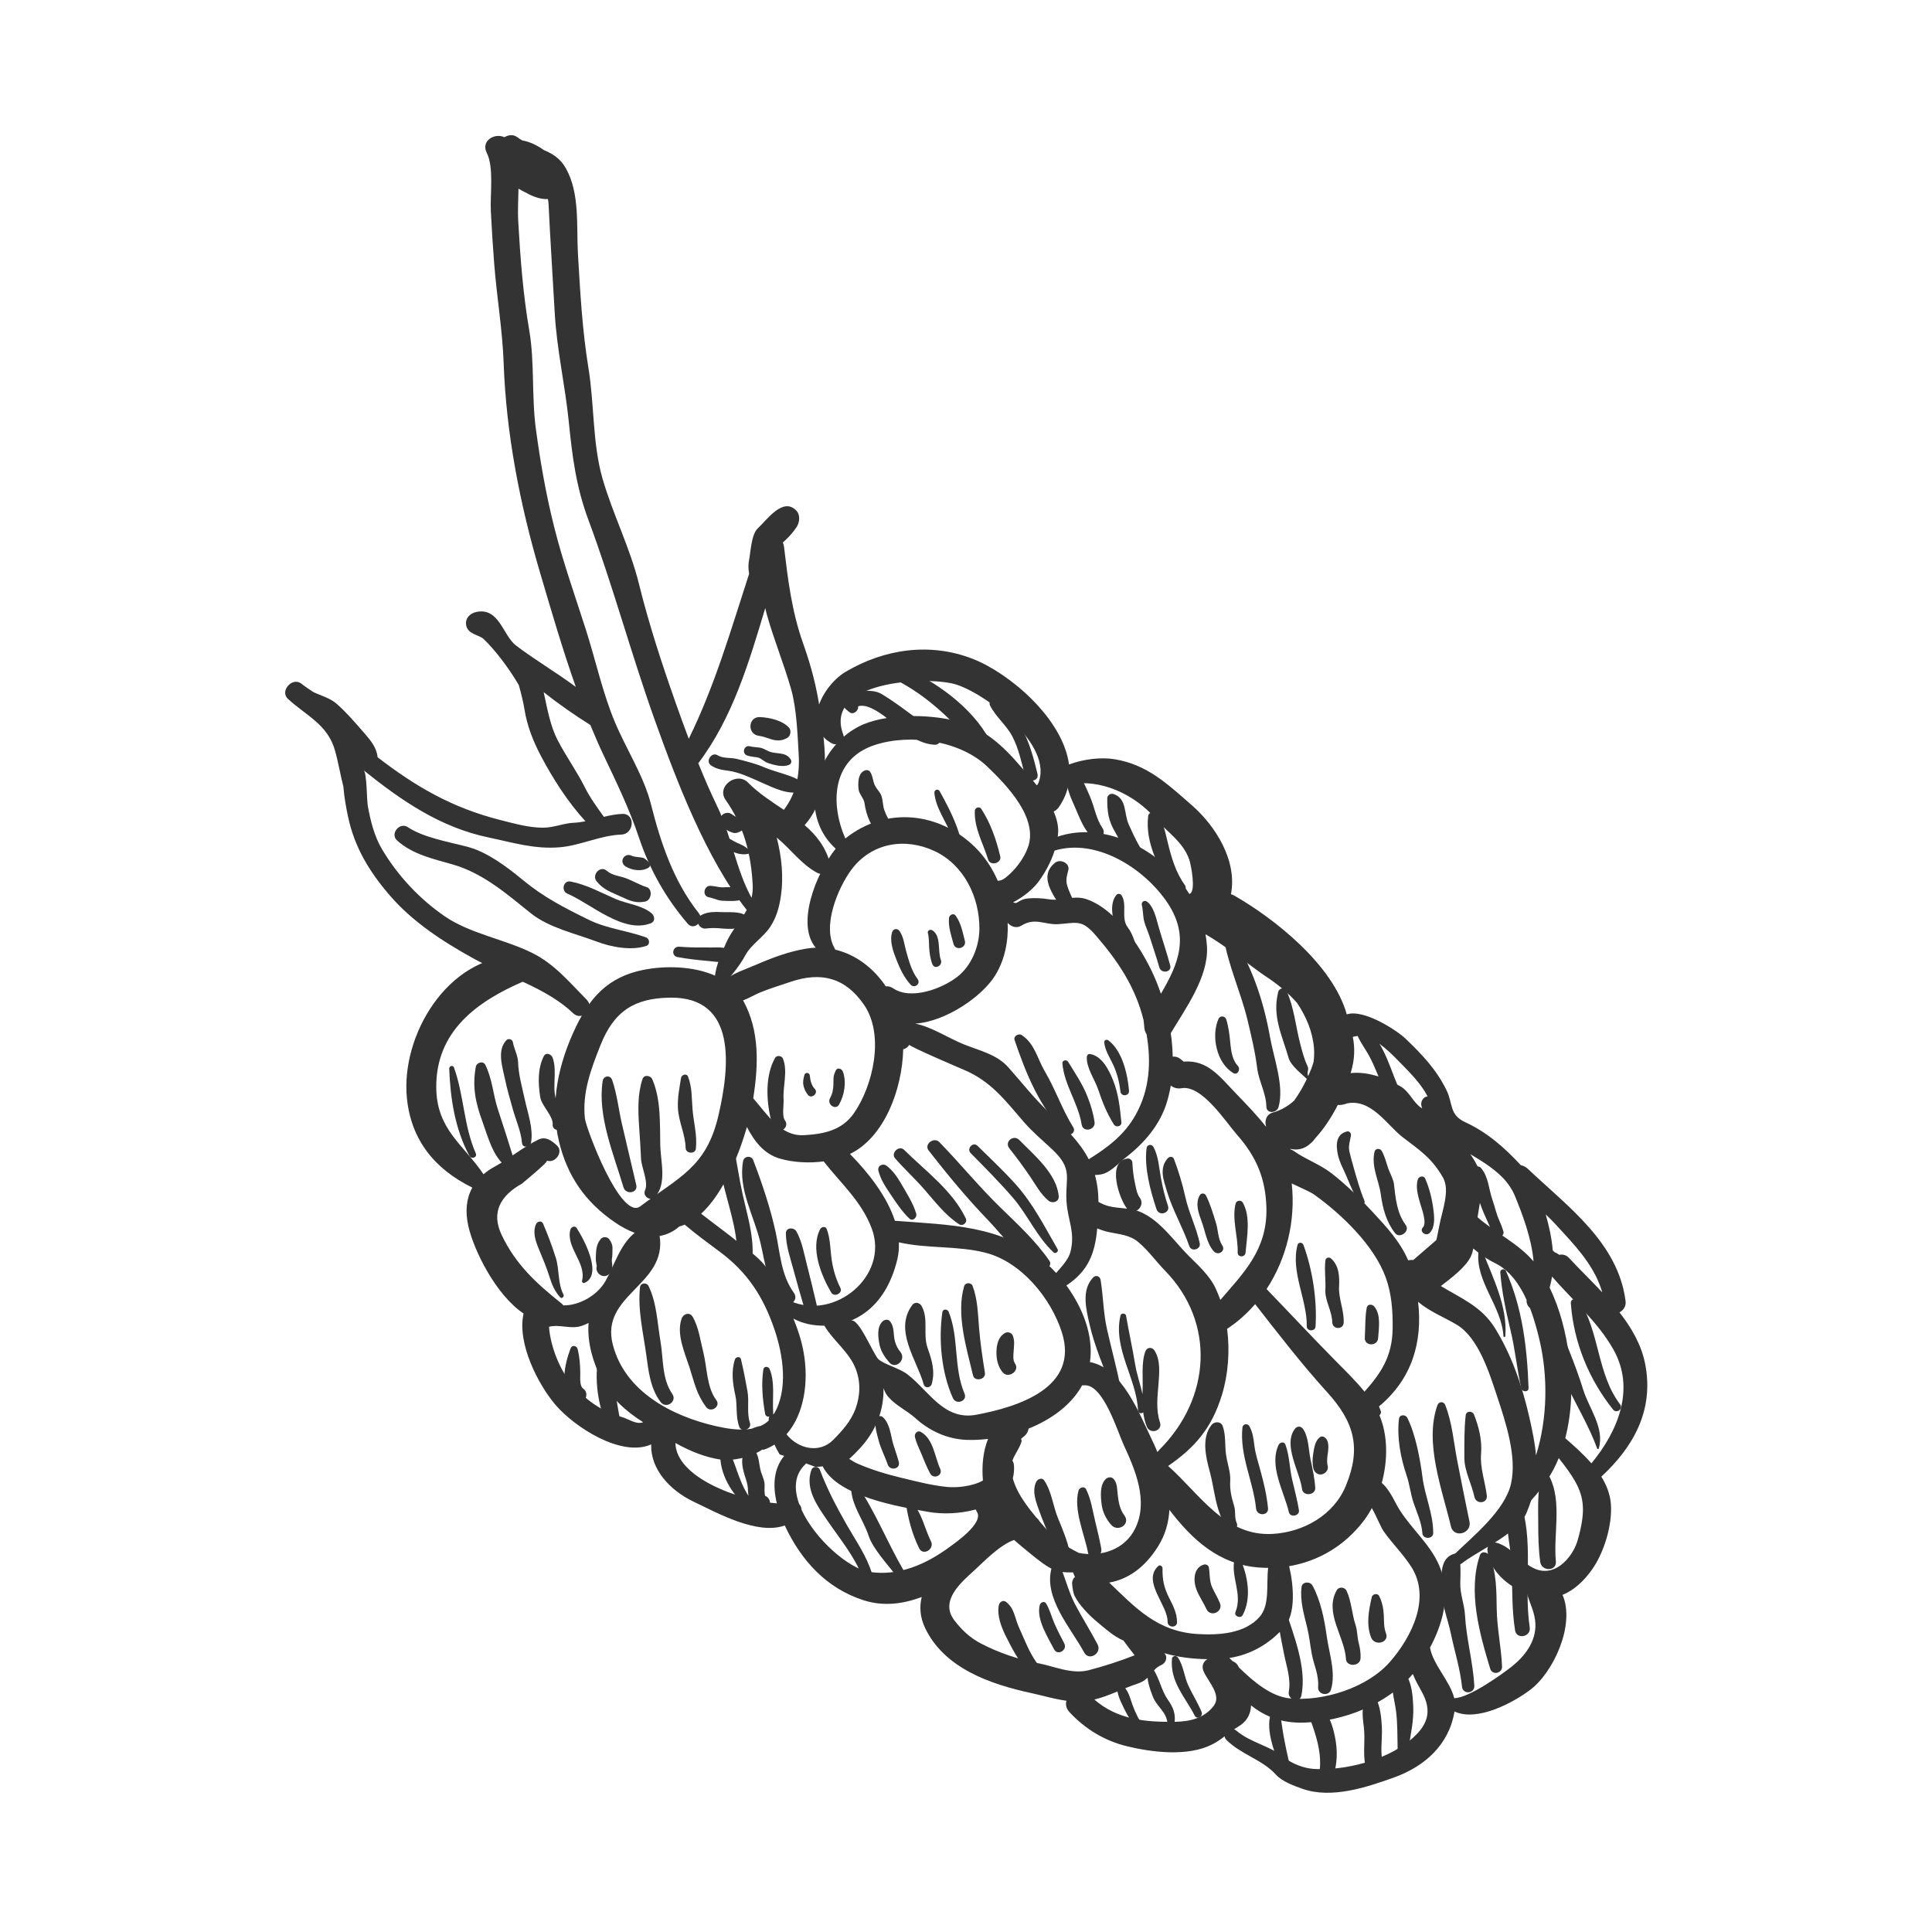 <svg xmlns="http://www.w3.org/2000/svg" xmlns:xlink="http://www.w3.org/1999/xlink" width="400" viewBox="0 0 300 300" height="400" preserveAspectRatio="xMidYMid meet"><defs><clipPath id="911eff1d5b"><path d="M 44 20.613 L 129 20.613 L 129 158 L 44 158 Z M 44 20.613 " clip-rule="nonzero"></path></clipPath></defs><path fill="#333333" d="M 100.332 145.566 C 97.398 144.504 94.246 144.207 91.438 142.832 C 87.598 140.949 84.414 139.32 81.125 136.598 C 78.809 134.68 75.691 132.328 72.73 131.531 C 69.812 130.742 65.855 130.117 63.309 128.434 C 62.051 127.602 60.523 129.48 61.656 130.504 C 64.051 132.676 67.238 133.352 70.312 134.238 C 75.02 135.594 78.691 138.812 82.438 141.82 C 85.219 144.051 89.383 144.973 92.641 146.203 C 94.934 147.07 98.027 147.656 100.371 146.875 C 100.98 146.672 100.871 145.762 100.332 145.566 " fill-opacity="1" fill-rule="nonzero"></path><path fill="#333333" d="M 101.223 141.859 C 99.75 140.555 97.359 140.363 95.574 139.59 C 93.266 138.586 91.082 137.359 88.586 136.879 C 87.469 136.664 87.098 138.336 88.094 138.762 C 91.73 140.309 96.832 145.059 101.09 143.348 C 101.762 143.078 101.676 142.266 101.223 141.859 " fill-opacity="1" fill-rule="nonzero"></path><path fill="#333333" d="M 100.391 137.742 C 99.371 137.426 98.312 136.809 97.316 136.418 C 96.203 135.98 95.141 136 94.199 135.199 C 93.188 134.336 91.848 135.859 92.637 136.844 C 93.711 138.195 94.977 138.551 96.461 139.246 C 97.762 139.859 98.762 140.297 100.199 139.992 C 101.156 139.789 101.402 138.055 100.391 137.742 " fill-opacity="1" fill-rule="nonzero"></path><path fill="#333333" d="M 100.125 133.348 C 99.875 133.133 99.48 133.141 99.172 133.102 C 98.77 133.047 98.379 133.031 98.004 132.848 C 97.535 132.617 96.953 132.848 96.734 133.312 C 96.5 133.816 96.75 134.316 97.199 134.578 C 98.215 135.172 99.691 135.367 100.711 134.727 C 100.945 134.578 100.996 134.285 100.863 134.051 C 100.703 133.758 100.367 133.555 100.125 133.348 " fill-opacity="1" fill-rule="nonzero"></path><path fill="#333333" d="M 114.953 131.094 C 114.41 130.875 113.883 130.59 113.379 130.289 C 112.504 129.762 111.766 131.246 112.691 131.738 C 113.766 132.312 114.934 132.863 116.172 132.586 C 116.457 132.523 116.477 132.129 116.289 131.965 C 115.879 131.59 115.465 131.301 114.953 131.094 " fill-opacity="1" fill-rule="nonzero"></path><path fill="#333333" d="M 114.934 127.238 C 114.496 126.934 114.027 126.727 113.598 126.41 C 113.172 126.102 112.539 126.191 112.168 126.527 C 111.676 126.973 111.68 127.699 112.09 128.188 C 112.559 128.754 113.094 129.082 113.781 129.305 C 114.305 129.473 114.867 129.188 115.277 128.902 C 115.918 128.453 115.414 127.574 114.934 127.238 " fill-opacity="1" fill-rule="nonzero"></path><path fill="#333333" d="M 118.656 119.141 C 117.312 118.566 115.824 118.195 114.406 117.844 C 113.473 117.613 112.238 117.801 111.41 117.273 C 110.516 116.703 109.512 118.195 110.367 118.816 C 111.176 119.406 112.082 119.551 113.062 119.676 C 114.688 119.879 116.449 120.719 117.93 121.367 C 120.176 122.34 122.348 123.574 124.859 122.879 C 125.242 122.773 125.535 122.234 125.176 121.914 C 123.465 120.379 120.758 120.043 118.656 119.141 " fill-opacity="1" fill-rule="nonzero"></path><path fill="#333333" d="M 119.461 116.699 C 119.043 116.539 118.68 116.277 118.246 116.156 C 117.656 115.988 117.047 116.051 116.457 115.887 C 115.527 115.625 115.117 117.023 116.035 117.324 C 116.555 117.496 117.074 117.512 117.605 117.605 C 118.195 117.711 118.637 118.277 119.199 118.465 C 120.176 118.793 121.582 119.195 122.555 118.746 C 122.906 118.586 122.961 118.18 122.758 117.883 C 121.953 116.707 120.605 117.141 119.461 116.699 " fill-opacity="1" fill-rule="nonzero"></path><path fill="#333333" d="M 118.031 111.348 C 116.141 111.246 115.988 114.035 117.844 114.258 C 118.512 114.34 119.145 114.617 119.785 114.805 C 120.68 115.07 121.465 115.047 122.285 114.555 C 122.77 114.262 122.898 113.406 122.516 112.988 C 121.48 111.859 119.527 111.43 118.031 111.348 " fill-opacity="1" fill-rule="nonzero"></path><path fill="#333333" d="M 110.41 147.125 C 108.762 147.133 107.117 147.137 105.473 147.004 C 104.434 146.918 104.152 148.422 105.207 148.613 C 106.793 148.906 108.395 149.086 110.004 149.223 C 111.266 149.332 112.941 149.703 113.961 148.777 C 114.215 148.555 114.195 148.176 113.988 147.934 C 113.156 146.977 111.574 147.121 110.41 147.125 " fill-opacity="1" fill-rule="nonzero"></path><path fill="#333333" d="M 112.324 141.637 C 111.105 141.598 109.84 141.508 108.77 142.168 C 107.766 142.785 108.562 144.328 109.613 144.18 C 110.445 144.066 111.273 144.098 112.102 144.176 C 113.336 144.289 115.293 144.324 116.215 143.363 C 116.391 143.18 116.469 142.82 116.297 142.605 C 115.391 141.453 113.637 141.68 112.324 141.637 " fill-opacity="1" fill-rule="nonzero"></path><path fill="#333333" d="M 113.023 137.75 C 112.57 137.75 112.125 137.828 111.68 137.75 C 111.215 137.668 110.773 137.574 110.297 137.555 C 109.289 137.516 109.02 139.125 110.039 139.32 C 110.523 139.41 110.98 139.59 111.449 139.738 C 111.91 139.887 112.383 139.879 112.859 139.895 C 113.945 139.938 115.004 139.922 115.969 139.34 C 116.297 139.141 116.379 138.574 116.051 138.328 C 115.148 137.652 114.098 137.754 113.023 137.75 " fill-opacity="1" fill-rule="nonzero"></path><path fill="#333333" d="M 140.383 178.543 C 139.605 177.777 138.273 179.039 138.984 179.859 C 140.445 181.535 142.086 183.035 143.547 184.711 C 145.199 186.609 146.785 188.699 148.906 190.09 C 149.508 190.484 150.277 189.832 149.961 189.176 C 147.863 184.836 143.723 181.844 140.383 178.543 " fill-opacity="1" fill-rule="nonzero"></path><path fill="#333333" d="M 155.312 187.469 C 152.004 184.254 149.074 180.645 145.855 177.34 C 145.027 176.492 143.445 177.676 144.191 178.641 C 147.117 182.398 150.172 186.094 153.477 189.52 C 155.992 192.137 158.41 195.777 161.91 197.047 C 162.586 197.289 163.395 196.434 162.957 195.793 C 160.836 192.688 157.996 190.086 155.312 187.469 " fill-opacity="1" fill-rule="nonzero"></path><path fill="#333333" d="M 151.801 177.934 C 151.086 177.23 150.035 178.355 150.734 179.066 C 152.973 181.336 155.18 183.547 157.27 185.965 C 159.602 188.668 160.969 192.023 163.605 194.477 C 163.902 194.75 164.43 194.332 164.227 193.98 C 162.223 190.5 160.422 186.926 157.727 183.914 C 155.824 181.789 153.828 179.93 151.801 177.934 " fill-opacity="1" fill-rule="nonzero"></path><path fill="#333333" d="M 158.281 177.023 C 157.379 176.105 155.914 177.293 156.734 178.32 C 157.871 179.742 158.977 181.25 159.996 182.762 C 160.852 184.031 161.637 185.492 162.836 186.461 C 163.422 186.93 164.473 186.621 164.398 185.75 C 164.094 182.258 160.578 179.367 158.281 177.023 " fill-opacity="1" fill-rule="nonzero"></path><path fill="#333333" d="M 137.68 181.027 C 137.086 180.57 136.195 181.023 136.402 181.809 C 136.762 183.188 137.492 184.273 138.285 185.457 C 139.164 186.762 140.059 188.133 141.211 189.219 C 141.75 189.723 142.445 189.016 142.266 188.434 C 141.766 186.781 140.762 185.238 139.902 183.758 C 139.297 182.715 138.637 181.766 137.68 181.027 " fill-opacity="1" fill-rule="nonzero"></path><path fill="#333333" d="M 204.449 264.957 C 204.055 264.867 203.652 265.027 203.523 265.434 C 203.203 266.41 203.598 267.367 203.918 268.297 C 204.609 270.32 205.191 272.656 204.926 274.793 C 204.762 276.105 206.887 276.473 207.211 275.199 C 207.762 273.078 207.641 271.023 207.117 268.914 C 206.773 267.512 206.039 265.32 204.449 264.957 " fill-opacity="1" fill-rule="nonzero"></path><path fill="#333333" d="M 197.57 265.441 C 196.238 268.312 197.93 271.883 198.773 274.648 C 199.07 275.637 200.504 275.152 200.281 274.176 C 199.914 272.555 199.562 270.934 199.27 269.301 C 199.039 268.02 198.969 266.723 198.523 265.488 C 198.375 265.066 197.758 265.035 197.57 265.441 " fill-opacity="1" fill-rule="nonzero"></path><path fill="#333333" d="M 212.391 263.645 C 211.086 265.23 211.738 267.078 211.84 268.914 C 211.949 270.926 211.547 272.957 212.238 274.91 C 212.824 276.555 215.422 275.762 214.844 274.098 C 214.207 272.262 214.672 270.148 214.578 268.246 C 214.512 266.898 214.344 264.895 213.645 263.742 C 213.387 263.312 212.715 263.25 212.391 263.645 " fill-opacity="1" fill-rule="nonzero"></path><path fill="#333333" d="M 216.512 259.922 C 215.773 261.742 216.539 263.816 216.777 265.691 C 217.02 267.609 216.98 269.672 217.023 271.609 C 217.047 272.602 218.574 272.5 218.703 271.586 C 219.012 269.371 219.539 267.328 219.449 265.059 C 219.383 263.391 219.242 261.164 218.145 259.828 C 217.734 259.328 216.809 259.188 216.512 259.922 " fill-opacity="1" fill-rule="nonzero"></path><path fill="#333333" d="M 225.871 241.258 C 223.297 241.926 223.852 245.297 223.922 247.418 C 223.988 249.473 224.859 251.605 225.277 253.609 C 225.855 256.398 226.73 259.09 227.023 261.934 C 227.152 263.156 228.996 263.004 228.93 261.777 C 228.73 258.078 227.691 254.504 227.484 250.805 C 227.387 249.027 226.691 247.543 226.754 245.723 C 226.801 244.43 226.809 243.137 226.684 241.848 C 226.648 241.492 226.23 241.168 225.871 241.258 " fill-opacity="1" fill-rule="nonzero"></path><path fill="#333333" d="M 229.797 241.496 C 227.895 247.137 229.754 253.691 231.402 259.133 C 231.719 260.176 233.281 259.844 233.238 258.789 C 233.117 255.793 232.461 252.902 232.41 249.887 C 232.367 247.133 232.402 244.145 231.285 241.582 C 231.039 241.02 230.047 240.758 229.797 241.496 " fill-opacity="1" fill-rule="nonzero"></path><path fill="#333333" d="M 234.496 232.746 C 233.293 235.816 234.629 239.887 234.734 243.074 C 234.848 246.441 234.727 249.82 235.258 253.156 C 235.492 254.633 237.754 254.184 237.535 252.711 C 236.555 246.109 238.281 239.25 235.98 232.828 C 235.758 232.207 234.762 232.059 234.496 232.746 " fill-opacity="1" fill-rule="nonzero"></path><path fill="#333333" d="M 239.277 229.469 C 238.734 231.711 238.852 234.07 238.855 236.363 C 238.859 238.426 238.883 240.484 239.164 242.523 C 239.379 244.043 241.746 244.023 241.594 242.449 C 241.188 238.285 242.574 233.215 240.633 229.355 C 240.359 228.812 239.434 228.832 239.277 229.469 " fill-opacity="1" fill-rule="nonzero"></path><path fill="#333333" d="M 240.254 204.168 C 240.023 211.555 245.613 218.262 248.008 224.93 C 248.047 225.043 248.227 225.027 248.258 224.918 C 249.195 221.715 246.734 218.699 245.832 215.77 C 244.605 211.797 242.875 207.832 241.336 203.965 C 241.129 203.445 240.27 203.609 240.254 204.168 " fill-opacity="1" fill-rule="nonzero"></path><path fill="#333333" d="M 243.918 202.367 C 244.352 208.406 246.703 214.16 250.477 218.879 C 251.023 219.562 252.105 218.762 251.566 218.062 C 248.008 213.418 248.395 206.91 245.309 202.07 C 244.961 201.531 243.859 201.559 243.918 202.367 " fill-opacity="1" fill-rule="nonzero"></path><path fill="#333333" d="M 217.23 220.324 C 216.895 223.215 217.48 226.352 218.414 229.094 C 218.883 230.469 219.023 231.93 219.484 233.309 C 220.023 234.926 220.742 236.359 220.867 238.09 C 220.938 239.043 222.539 239.027 222.547 238.066 C 222.57 235.109 221.273 232.375 220.895 229.465 C 220.52 226.594 219.836 222.801 218.539 220.18 C 218.258 219.609 217.312 219.602 217.23 220.324 " fill-opacity="1" fill-rule="nonzero"></path><path fill="#333333" d="M 223.207 218.188 C 221.133 224.016 223.945 231.289 225.301 237.027 C 225.742 238.902 228.559 238.145 228.18 236.281 C 227.535 233.125 226.883 229.965 226.277 226.801 C 225.719 223.906 225.5 220.934 224.418 218.172 C 224.188 217.578 223.422 217.586 223.207 218.188 " fill-opacity="1" fill-rule="nonzero"></path><path fill="#333333" d="M 227.594 219.75 C 227.344 221.949 227.391 224.109 227.383 226.316 C 227.371 228.387 228.527 230.426 228.945 232.434 C 229.199 233.633 231.023 233.488 230.871 232.23 C 230.625 230.137 229.801 227.883 229.977 225.781 C 230.156 223.648 229.652 221.609 228.879 219.641 C 228.645 219.051 227.668 219.062 227.594 219.75 " fill-opacity="1" fill-rule="nonzero"></path><path fill="#333333" d="M 202.105 246.41 C 201.84 248.582 202.473 250.637 202.98 252.742 C 203.309 254.09 203.441 255.469 203.695 256.828 C 204.043 258.688 204.812 260.008 204.676 261.996 C 204.598 263.148 206.34 263.477 206.672 262.363 C 207.465 259.688 206.375 256.727 206.008 254.031 C 205.648 251.43 205.062 248.484 203.785 246.176 C 203.426 245.531 202.211 245.586 202.105 246.41 " fill-opacity="1" fill-rule="nonzero"></path><path fill="#333333" d="M 198.5 250.02 C 198.398 252.434 198.938 254.461 199.379 256.789 C 199.738 258.688 200.492 260.723 200.125 262.668 C 199.887 263.938 201.801 264.598 202.074 263.297 C 202.977 258.992 200.84 253.812 199.566 249.852 C 199.395 249.328 198.523 249.488 198.5 250.02 " fill-opacity="1" fill-rule="nonzero"></path><path fill="#333333" d="M 207.578 246.914 C 205.574 250.398 208.793 254.117 208.996 257.586 C 209.07 258.891 211.207 258.781 211.266 257.5 C 211.305 256.668 211.191 255.93 210.98 255.133 C 210.746 254.238 210.777 253.188 210.496 252.348 C 209.914 250.613 209.867 248.664 209.09 247.012 C 208.82 246.438 207.91 246.332 207.578 246.914 " fill-opacity="1" fill-rule="nonzero"></path><path fill="#333333" d="M 213.008 247.996 C 212.543 250.051 212.113 252.223 212.902 254.262 C 213.457 255.684 215.766 255.086 215.219 253.629 C 214.879 252.723 214.91 251.848 214.879 250.898 C 214.84 249.828 214.637 248.785 214.152 247.824 C 213.906 247.336 213.125 247.492 213.008 247.996 " fill-opacity="1" fill-rule="nonzero"></path><path fill="#333333" d="M 164.965 165.117 C 165.262 168.508 167.43 171.277 167.957 174.613 C 168.164 175.918 170.156 175.492 169.961 174.199 C 169.75 172.805 169.352 171.508 168.832 170.203 C 168.035 168.219 166.949 166.664 165.855 164.871 C 165.621 164.488 164.922 164.629 164.965 165.117 " fill-opacity="1" fill-rule="nonzero"></path><path fill="#333333" d="M 158.66 160.73 C 158.172 160.402 157.336 160.883 157.547 161.504 C 159.297 166.664 161.48 172.109 165.469 175.992 C 166.078 176.586 167.129 175.809 166.664 175.066 C 164.934 172.312 163.902 169.176 162.246 166.371 C 161.035 164.32 160.715 162.117 158.66 160.73 " fill-opacity="1" fill-rule="nonzero"></path><path fill="#333333" d="M 169.227 163.664 C 168.973 163.625 168.766 163.891 168.758 164.121 C 168.688 165.867 170.02 167.641 170.57 169.301 C 171.203 171.219 171.91 172.914 172.965 174.617 C 173.277 175.113 174.191 174.926 174.129 174.281 C 173.898 171.969 173.688 169.848 172.805 167.66 C 172.16 166.07 171.066 163.93 169.227 163.664 " fill-opacity="1" fill-rule="nonzero"></path><path fill="#333333" d="M 172.09 161.535 C 171.824 161.34 171.426 161.516 171.465 161.867 C 171.598 163.109 172.258 164.09 172.789 165.199 C 173.438 166.555 173.812 167.988 173.98 169.477 C 174.074 170.332 175.383 170.227 175.312 169.367 C 175.105 166.82 174.262 163.121 172.09 161.535 " fill-opacity="1" fill-rule="nonzero"></path><path fill="#333333" d="M 178.043 178.266 C 177.645 181.27 178.637 184.938 179.586 187.777 C 179.961 188.91 181.746 188.375 181.363 187.246 C 180.867 185.801 180.527 184.332 180.254 182.828 C 179.961 181.23 179.887 179.555 179.109 178.098 C 178.855 177.617 178.117 177.695 178.043 178.266 " fill-opacity="1" fill-rule="nonzero"></path><path fill="#333333" d="M 175.078 179.898 C 171.816 180.324 173.773 186.121 175 187.668 C 176.051 189 177.984 187.273 176.965 185.945 C 176.543 185.395 176.43 184.582 176.277 183.926 C 176.02 182.785 175.887 181.672 175.832 180.5 C 175.812 180.137 175.43 179.852 175.078 179.898 " fill-opacity="1" fill-rule="nonzero"></path><path fill="#333333" d="M 181.324 179.855 C 179.977 181.414 180.656 183.156 181.191 184.949 C 182.086 187.941 183.668 190.562 184.684 193.52 C 184.996 194.426 186.496 194.004 186.297 193.07 C 185.777 190.582 184.59 188.305 184.055 185.863 C 183.617 183.859 183.004 181.848 182.285 179.953 C 182.125 179.531 181.578 179.559 181.324 179.855 " fill-opacity="1" fill-rule="nonzero"></path><path fill="#333333" d="M 186.266 185.652 C 185.594 186.93 186.09 188.32 186.559 189.582 C 187.141 191.129 187.352 193.023 188.465 194.293 C 189.129 195.051 190.387 194.273 189.793 193.391 C 189.105 192.363 189.168 191.004 188.801 189.844 C 188.355 188.441 187.938 186.965 187.27 185.648 C 187.047 185.215 186.488 185.223 186.266 185.652 " fill-opacity="1" fill-rule="nonzero"></path><path fill="#333333" d="M 191.867 186.891 C 191.262 189.352 192.258 191.98 192.184 194.484 C 192.16 195.281 193.348 195.281 193.41 194.5 C 193.617 192.035 194.242 189.027 192.992 186.75 C 192.738 186.293 191.996 186.379 191.867 186.891 " fill-opacity="1" fill-rule="nonzero"></path><path fill="#333333" d="M 201.477 193.316 C 200.387 197.523 202.973 201.754 202.918 205.977 C 202.91 206.75 204.223 206.773 204.273 206.008 C 204.543 201.914 203.812 197.168 202.398 193.312 C 202.242 192.887 201.605 192.836 201.477 193.316 " fill-opacity="1" fill-rule="nonzero"></path><path fill="#333333" d="M 206.656 195.395 C 206.375 195.145 205.863 195.301 205.812 195.691 C 205.617 197.199 205.887 198.746 205.801 200.266 C 205.711 201.969 206.844 203.566 206.871 205.316 C 206.891 206.449 208.586 206.535 208.645 205.387 C 208.738 203.453 207.828 201.684 207.93 199.781 C 208.016 198.195 207.926 196.496 206.656 195.395 " fill-opacity="1" fill-rule="nonzero"></path><path fill="#333333" d="M 212.223 203.07 C 211.941 204.594 212.027 206.176 211.926 207.723 C 211.84 209.055 213.91 209.109 213.996 207.781 C 214.098 206.227 214.469 204.152 213.387 202.867 C 213.059 202.48 212.332 202.461 212.223 203.07 " fill-opacity="1" fill-rule="nonzero"></path><path fill="#333333" d="M 209.195 175.684 C 207.395 176.098 207.426 177.844 207.758 179.355 C 208.016 180.531 208.664 181.637 209.117 182.738 C 209.695 184.152 210.305 185.543 211.055 186.879 C 211.352 187.41 212.086 186.961 211.859 186.426 C 211.133 184.684 210.648 182.871 210.129 181.066 C 209.914 180.32 209.715 179.578 209.539 178.82 C 209.332 177.91 209.641 177.176 209.777 176.297 C 209.828 175.988 209.539 175.602 209.195 175.684 " fill-opacity="1" fill-rule="nonzero"></path><path fill="#333333" d="M 213.445 178.816 C 212.887 181.172 214.09 183.184 214.41 185.465 C 214.715 187.668 215.246 189.691 216.621 191.473 C 217.344 192.414 218.992 191.184 218.289 190.234 C 216.895 188.344 216.719 186.137 216.453 183.879 C 216.355 183.055 215.809 182.16 215.539 181.363 C 215.223 180.434 215.035 179.559 214.547 178.707 C 214.305 178.281 213.57 178.289 213.445 178.816 " fill-opacity="1" fill-rule="nonzero"></path><path fill="#333333" d="M 220.16 183.133 C 219.797 184.34 220.172 185.633 220.508 186.809 C 220.75 187.656 221.617 189.883 220.945 190.59 C 220.336 191.227 221.414 192.062 222.016 191.434 C 222.812 190.602 222.738 189.176 222.617 188.133 C 222.414 186.383 222.008 184.59 221.289 182.988 C 221.059 182.477 220.301 182.668 220.16 183.133 " fill-opacity="1" fill-rule="nonzero"></path><path fill="#333333" d="M 211.445 159.293 C 210.93 159.059 210.387 159.504 210.535 160.055 C 210.918 161.492 211.93 162.707 212.633 164.016 C 213.523 165.68 214.164 167.492 214.879 169.23 C 215.43 170.566 217.527 169.738 216.961 168.41 C 215.773 165.617 214.434 160.664 211.445 159.293 " fill-opacity="1" fill-rule="nonzero"></path><path fill="#333333" d="M 228.984 181.707 C 228.965 183.234 229.238 184.797 229.645 186.266 C 230.176 188.191 231.16 189.824 231.812 191.68 C 232.133 192.594 233.715 192.113 233.441 191.18 C 233.281 190.633 233.082 190.125 232.844 189.602 C 232.332 188.492 232.148 187.43 231.746 186.301 C 231.152 184.645 231.152 182.703 229.941 181.336 C 229.574 180.922 228.992 181.176 228.984 181.707 " fill-opacity="1" fill-rule="nonzero"></path><path fill="#333333" d="M 229.582 194.363 C 229.062 198.98 233.184 202.824 233.449 207.445 C 233.461 207.633 233.734 207.656 233.75 207.457 C 234.086 202.824 231.855 198.547 230.242 194.348 C 230.133 194.066 229.625 193.996 229.582 194.363 " fill-opacity="1" fill-rule="nonzero"></path><path fill="#333333" d="M 232.961 197.547 C 233.199 200.602 233.836 203.578 234.551 206.555 C 235.277 209.566 235.555 212.586 236.223 215.586 C 236.355 216.188 237.383 216.207 237.355 215.535 C 237.133 209.305 236.41 203.113 233.828 197.328 C 233.641 196.914 232.922 197.094 232.961 197.547 " fill-opacity="1" fill-rule="nonzero"></path><path fill="#333333" d="M 189.988 145.402 C 190.676 149.855 192.645 153.973 193.703 158.348 C 194.289 160.785 194.906 163.359 195.211 165.84 C 195.461 167.879 196.613 169.777 196.637 171.82 C 196.648 172.988 198.25 172.875 198.527 171.91 C 199.453 168.676 197.797 164.34 197.215 161.074 C 196.168 155.191 194.363 150.035 191.195 144.957 C 190.852 144.406 189.887 144.754 189.988 145.402 " fill-opacity="1" fill-rule="nonzero"></path><path fill="#333333" d="M 198.477 154.035 C 197.527 157.848 199.078 160.723 200.094 164.277 C 200.445 165.508 202.188 166.809 203.098 167.691 C 203.227 167.816 203.473 167.664 203.363 167.504 C 202.668 166.512 203.367 166.266 203.039 165.566 C 202.477 164.367 202.223 163.324 201.891 162.051 C 201.168 159.285 200.973 156.523 199.785 153.887 C 199.496 153.242 198.637 153.383 198.477 154.035 " fill-opacity="1" fill-rule="nonzero"></path><path fill="#333333" d="M 189.227 158.172 C 188.02 160.801 188.898 165.078 191.496 166.617 C 192.199 167.031 192.691 165.992 192.203 165.496 C 191.379 164.652 191.164 163.223 191.055 162.102 C 190.93 160.785 190.801 159.543 190.406 158.277 C 190.25 157.766 189.469 157.656 189.227 158.172 " fill-opacity="1" fill-rule="nonzero"></path><path fill="#333333" d="M 165.793 119.285 C 165.23 121.172 165.898 123.078 166.684 124.793 C 167.484 126.535 168.043 128.371 169.363 129.82 C 170.293 130.844 172 129.773 171.176 128.562 C 170.195 127.113 169.969 125.391 169.301 123.809 C 168.629 122.223 167.914 120.578 166.895 119.176 C 166.609 118.785 165.961 118.738 165.793 119.285 " fill-opacity="1" fill-rule="nonzero"></path><path fill="#333333" d="M 172.895 123.293 C 172.461 123.148 171.938 123.48 171.934 123.953 C 171.918 126.062 172.102 127.449 173.195 129.266 C 173.664 130.051 173.984 130.91 174.465 131.703 C 175.285 133.051 176.559 134.109 177.633 135.238 C 178.242 135.879 179.379 134.918 178.824 134.219 C 177.234 132.219 176.289 130.312 175.266 128.02 C 174.496 126.289 175.012 124 172.895 123.293 " fill-opacity="1" fill-rule="nonzero"></path><path fill="#333333" d="M 178.289 126.734 C 177.773 130.824 180.062 135.566 182.789 138.477 C 183.414 139.148 184.496 138.137 183.973 137.414 C 182.547 135.438 181.887 133.113 181.316 130.777 C 180.945 129.262 180.668 127.715 179.746 126.43 C 179.359 125.898 178.379 126.008 178.289 126.734 " fill-opacity="1" fill-rule="nonzero"></path><path fill="#333333" d="M 142.129 111.414 C 140.406 110.145 138.707 108.844 136.863 107.75 C 135.246 106.793 131.984 107.312 131.086 109.012 C 130.883 109.395 131.059 109.887 131.371 110.148 C 131.543 110.297 131.715 110.441 131.891 110.582 C 132.488 111.074 133.363 110.352 133.242 109.684 C 134.992 109.035 138.07 111.801 138.898 112.461 C 140.734 113.91 142.742 115.539 145.156 115.645 C 145.844 115.676 146.449 114.809 145.891 114.242 C 144.789 113.105 143.402 112.352 142.129 111.414 " fill-opacity="1" fill-rule="nonzero"></path><path fill="#333333" d="M 140.891 103.918 C 139.707 103.379 138.707 105.336 139.852 105.961 C 142.676 107.508 145.113 109.445 147.414 111.68 C 149.273 113.48 150.793 115.508 153.035 116.852 C 153.594 117.188 154.414 116.531 154.145 115.91 C 151.836 110.602 146.023 106.246 140.891 103.918 " fill-opacity="1" fill-rule="nonzero"></path><path fill="#333333" d="M 154.559 108.656 C 153.992 108.27 153.469 109.023 153.723 109.527 C 154.625 111.332 156.281 112.594 157.207 114.371 C 158.195 116.273 158.613 118.367 159.156 120.422 C 159.473 121.621 161.406 121.402 161.102 120.164 C 159.973 115.512 158.758 111.48 154.559 108.656 " fill-opacity="1" fill-rule="nonzero"></path><path fill="#333333" d="M 73.887 165.629 C 73.316 168.789 73.832 171.207 74.914 174.164 C 75.75 176.469 76.539 179.617 78.562 181.117 C 79.227 181.609 80.086 180.973 79.844 180.199 C 79.027 177.562 78.207 174.938 77.332 172.32 C 76.547 169.977 76.473 167.566 75.344 165.328 C 75.016 164.676 74 165 73.887 165.629 " fill-opacity="1" fill-rule="nonzero"></path><path fill="#333333" d="M 69.754 165.938 C 69.926 170.586 70.656 175.328 72.887 179.48 C 73.203 180.066 74.16 179.73 73.879 179.09 C 71.996 174.805 72.059 170.109 70.492 165.762 C 70.34 165.336 69.738 165.516 69.754 165.938 " fill-opacity="1" fill-rule="nonzero"></path><path fill="#333333" d="M 78.641 161.512 C 77.125 163.086 78.023 165.707 78.43 167.637 C 78.758 169.211 79.211 170.703 79.633 172.242 C 80.102 173.93 80.922 175.746 81.055 177.473 C 81.117 178.316 82.332 178.184 82.461 177.434 C 82.84 175.211 81.961 172.91 81.492 170.734 C 81.074 168.828 80.504 166.859 80.445 164.902 C 80.414 163.918 79.809 162.816 79.637 161.812 C 79.562 161.371 78.945 161.195 78.641 161.512 " fill-opacity="1" fill-rule="nonzero"></path><path fill="#333333" d="M 84.438 164.012 C 83.469 165.938 83.566 168.207 83.871 170.289 C 84.082 171.738 85.941 173.289 85.82 174.652 C 85.754 175.344 86.723 175.805 87.047 175.074 C 87.633 173.742 87.109 172.523 86.539 171.273 C 85.547 169.102 86.625 166.477 85.809 164.227 C 85.609 163.68 84.766 163.355 84.438 164.012 " fill-opacity="1" fill-rule="nonzero"></path><path fill="#333333" d="M 112.383 177.391 C 111.32 179.066 111.703 181.043 112.102 182.887 C 112.941 186.789 114.508 190.828 114.465 194.82 C 114.449 196.371 116.816 196.344 116.867 194.801 C 116.969 191.582 116 188.555 115.312 185.441 C 114.738 182.828 114.379 180.16 113.816 177.543 C 113.664 176.824 112.719 176.863 112.383 177.391 " fill-opacity="1" fill-rule="nonzero"></path><path fill="#333333" d="M 115.387 180.301 C 114.59 184.672 117.098 188.797 118.078 192.961 C 118.848 196.23 119.129 199.32 121.211 202.082 C 122.156 203.336 124.203 202.047 123.273 200.754 C 121.273 197.961 121.156 194.672 120.461 191.41 C 119.656 187.668 118.332 183.723 116.961 180.148 C 116.668 179.379 115.531 179.492 115.387 180.301 " fill-opacity="1" fill-rule="nonzero"></path><path fill="#333333" d="M 122.031 191.5 C 122.039 193.48 122.727 195.355 123.234 197.258 C 123.773 199.277 124.355 201.281 124.945 203.285 C 125.266 204.371 127.094 203.824 126.84 202.734 C 126.352 200.637 125.852 198.543 125.312 196.453 C 124.859 194.699 124.555 192.82 123.672 191.223 C 123.293 190.547 122.027 190.562 122.031 191.5 " fill-opacity="1" fill-rule="nonzero"></path><path fill="#333333" d="M 127.348 190.875 C 125.805 193.863 127.523 198.066 129.074 200.711 C 129.531 201.488 130.91 200.812 130.5 200 C 129.82 198.633 129.402 197.258 129.164 195.746 C 128.906 194.113 128.973 192.402 128.375 190.848 C 128.188 190.352 127.551 190.484 127.348 190.875 " fill-opacity="1" fill-rule="nonzero"></path><path fill="#333333" d="M 120.355 164.273 C 118.848 166.906 118.98 170.699 119.645 173.578 C 119.789 174.207 120.07 175.215 120.742 175.484 C 121.641 175.848 122.488 174.758 121.895 173.988 C 121.383 173.312 121.73 171.539 121.676 170.707 C 121.543 168.613 122.359 166.41 121.582 164.391 C 121.398 163.914 120.621 163.812 120.355 164.273 " fill-opacity="1" fill-rule="nonzero"></path><path fill="#333333" d="M 124.922 166.879 C 124.766 167.426 124.648 167.93 124.75 168.492 C 124.848 169.051 125.098 169.543 125.434 169.992 C 125.98 170.73 127.156 169.75 126.523 169.086 C 125.949 168.488 125.84 167.75 125.734 166.949 C 125.684 166.547 125.039 166.477 124.922 166.879 " fill-opacity="1" fill-rule="nonzero"></path><path fill="#333333" d="M 129.789 166.211 C 129.582 166.648 129.438 166.98 129.426 167.465 C 129.418 167.789 129.418 168.109 129.41 168.43 C 129.391 169.172 129.25 169.871 128.887 170.523 C 128.355 171.48 129.762 172.469 130.301 171.5 C 131.125 170.02 131.469 168.008 130.883 166.391 C 130.73 165.969 130.039 165.68 129.789 166.211 " fill-opacity="1" fill-rule="nonzero"></path><path fill="#333333" d="M 99.379 199.883 C 99.004 203.355 99.871 206.883 100.344 210.312 C 100.699 212.887 100.965 215.578 102.578 217.707 C 103.438 218.84 105.207 217.617 104.391 216.445 C 102.762 214.113 103.027 211.004 102.562 208.309 C 102.066 205.426 101.996 202.367 100.711 199.699 C 100.422 199.102 99.457 199.168 99.379 199.883 " fill-opacity="1" fill-rule="nonzero"></path><path fill="#333333" d="M 105.848 204.734 C 104.992 207.145 106.316 210.016 107.066 212.332 C 107.816 214.668 108.156 216.492 109.648 218.48 C 110.387 219.465 111.965 218.391 111.227 217.406 C 109.719 215.398 109.805 212.34 109.215 210.004 C 108.75 208.16 108.508 206.09 107.543 204.453 C 107.094 203.684 106.105 204.016 105.848 204.734 " fill-opacity="1" fill-rule="nonzero"></path><path fill="#333333" d="M 114.113 211.102 C 113.527 212.934 113.766 214.801 114.18 216.652 C 114.551 218.316 114.176 219.91 114.801 221.566 C 115.152 222.504 116.77 221.922 116.457 220.973 C 115.918 219.344 116.363 217.695 116.07 216.043 C 115.773 214.355 115.449 212.734 115.059 211.066 C 114.941 210.559 114.25 210.676 114.113 211.102 " fill-opacity="1" fill-rule="nonzero"></path><path fill="#333333" d="M 118.535 212.633 C 118.191 214.902 118.41 217.293 118.809 219.543 C 118.934 220.262 120.109 220.039 120.059 219.332 C 119.906 217.09 120.379 214.703 119.504 212.578 C 119.328 212.148 118.613 212.105 118.535 212.633 " fill-opacity="1" fill-rule="nonzero"></path><path fill="#333333" d="M 141.652 202.645 C 138.754 206.57 142.367 211.152 143.438 214.973 C 143.617 215.617 144.504 215.512 144.672 214.926 C 145.242 212.945 144.699 211.184 144.031 209.297 C 143.289 207.184 144.223 204.793 143.113 202.809 C 142.809 202.266 142.066 202.082 141.652 202.645 " fill-opacity="1" fill-rule="nonzero"></path><path fill="#333333" d="M 137.039 205.191 C 136.125 206.062 136.348 207.695 136.574 208.816 C 136.785 209.852 137.402 210.773 138.09 211.559 C 139.102 212.719 140.777 211.102 139.812 209.934 C 139.406 209.434 139.133 208.902 138.965 208.281 C 138.664 207.18 138.945 206.039 138.16 205.129 C 137.859 204.781 137.32 204.926 137.039 205.191 " fill-opacity="1" fill-rule="nonzero"></path><path fill="#333333" d="M 146.332 203.738 C 145.715 208.02 146.176 213.129 147.965 217.09 C 148.473 218.219 150.266 217.555 149.773 216.402 C 148.027 212.309 148.949 207.75 147.305 203.684 C 147.129 203.254 146.406 203.215 146.332 203.738 " fill-opacity="1" fill-rule="nonzero"></path><path fill="#333333" d="M 149.715 199.711 C 148.441 204.035 150.074 209.297 151.086 213.559 C 151.332 214.613 153.109 214.227 152.938 213.164 C 152.562 210.848 152.219 208.527 152.027 206.188 C 151.848 203.996 151.805 201.746 151.023 199.668 C 150.812 199.105 149.887 199.129 149.715 199.711 " fill-opacity="1" fill-rule="nonzero"></path><path fill="#333333" d="M 156.059 206.984 C 154.988 207.586 154.73 208.871 154.727 210.023 C 154.719 211.105 154.988 212.289 155.719 213.121 C 156.598 214.117 158.387 212.867 157.621 211.738 C 157.258 211.203 157.355 210.516 157.391 209.898 C 157.445 209.008 157.602 208.223 157.254 207.363 C 157.078 206.926 156.453 206.762 156.059 206.984 " fill-opacity="1" fill-rule="nonzero"></path><path fill="#333333" d="M 169.754 198.359 C 167.887 200.289 168.648 203.27 169.18 205.621 C 169.969 209.113 171.449 212.387 172.637 215.75 C 172.906 216.508 174.137 216.121 173.984 215.348 C 173.379 212.336 172.57 209.395 171.895 206.398 C 171.32 203.844 171.316 201.305 170.902 198.75 C 170.809 198.18 170.176 197.918 169.754 198.359 " fill-opacity="1" fill-rule="nonzero"></path><path fill="#333333" d="M 174.855 204.309 C 174.785 203.883 174.09 203.844 173.988 204.273 C 172.789 209.398 176.492 214.023 176.711 218.996 C 176.73 219.465 177.273 219.57 177.516 219.305 C 177.617 220.055 177.785 220.797 178.066 221.512 C 178.562 222.793 180.57 222.195 180.121 220.867 C 179.469 218.926 179.734 216.867 179.895 214.867 C 180.023 213.203 180.223 211.117 179.242 209.676 C 178.867 209.125 178.109 209.188 177.863 209.824 C 177.191 211.586 177.508 213.973 177.422 215.859 C 177.414 216.07 177.406 216.277 177.398 216.488 C 177.078 214.93 176.523 213.438 176.258 211.82 C 175.852 209.316 175.281 206.816 174.855 204.309 " fill-opacity="1" fill-rule="nonzero"></path><path fill="#333333" d="M 188.141 221.246 C 186.531 223.246 187.23 226.234 187.852 228.504 C 188.633 231.363 188.742 234.855 190.602 237.309 C 191.164 238.051 192.418 237.371 192.039 236.504 C 191.637 235.578 191.914 234.77 191.645 233.887 C 191.25 232.582 190.934 231.355 191.027 229.977 C 191.121 228.641 190.535 227.121 190.367 225.789 C 190.176 224.305 190.367 222.855 189.859 221.434 C 189.59 220.684 188.582 220.699 188.141 221.246 " fill-opacity="1" fill-rule="nonzero"></path><path fill="#333333" d="M 192.922 221.668 C 192.48 226.059 194.605 229.957 195.043 234.262 C 195.164 235.445 197.012 235.395 196.898 234.203 C 196.703 232.16 196.23 230.191 195.684 228.219 C 195.336 226.965 194.934 225.738 194.777 224.438 C 194.648 223.383 194.527 222.406 194.008 221.469 C 193.738 220.984 192.98 221.082 192.922 221.668 " fill-opacity="1" fill-rule="nonzero"></path><path fill="#333333" d="M 198.543 224.355 C 197 227.629 199.391 231.605 200.137 234.812 C 200.344 235.703 201.844 235.395 201.699 234.5 C 201.445 232.875 200.996 231.309 200.637 229.711 C 200.23 227.914 200.234 226.039 199.594 224.305 C 199.406 223.793 198.727 223.957 198.543 224.355 " fill-opacity="1" fill-rule="nonzero"></path><path fill="#333333" d="M 201.082 221.859 C 199.156 224.34 201.848 228.562 202.184 231.234 C 202.328 232.398 204.305 232.195 204.23 231.027 C 204.133 229.543 203.824 228.094 203.504 226.648 C 203.172 225.129 203.238 223.238 202.359 221.918 C 202.039 221.434 201.445 221.391 201.082 221.859 " fill-opacity="1" fill-rule="nonzero"></path><path fill="#333333" d="M 204.93 223.184 C 204.191 223.766 204.047 224.875 203.91 225.766 C 203.797 226.5 203.766 227.262 203.93 227.988 C 204.066 228.59 204.566 229.039 205.215 228.945 C 205.781 228.863 206.316 228.262 206.168 227.664 C 206.039 227.117 206.059 226.621 206.129 226.07 C 206.238 225.254 206.477 223.992 205.863 223.336 C 205.625 223.082 205.242 222.934 204.93 223.184 " fill-opacity="1" fill-rule="nonzero"></path><path fill="#333333" d="M 179.852 243.172 C 177.293 245.531 181.352 249.25 181.301 251.816 C 181.277 252.766 182.766 252.844 182.77 251.895 C 182.777 250.523 182.148 249.312 181.543 248.117 C 180.734 246.512 180.488 245.316 180.516 243.539 C 180.52 243.219 180.141 242.906 179.852 243.172 " fill-opacity="1" fill-rule="nonzero"></path><path fill="#333333" d="M 186.961 242.945 C 185.305 243.387 185.273 245.453 185.766 246.773 C 186.176 247.863 186.852 248.809 187.34 249.859 C 187.961 251.203 190 250.273 189.426 248.914 C 189.082 248.102 188.629 247.344 188.254 246.547 C 187.758 245.508 187.898 244.488 187.711 243.387 C 187.652 243.055 187.262 242.863 186.961 242.945 " fill-opacity="1" fill-rule="nonzero"></path><path fill="#333333" d="M 191.703 242.09 C 191.062 244.879 192.992 247.5 191.844 250.309 C 191.578 250.961 192.641 251.391 192.965 250.789 C 194.383 248.137 193.758 244.633 192.555 241.996 C 192.387 241.633 191.789 241.711 191.703 242.09 " fill-opacity="1" fill-rule="nonzero"></path><path fill="#333333" d="M 160.902 230.105 C 160.156 231.645 160.973 233.469 161.508 234.977 C 162.281 237.148 163.383 239.195 163.863 241.461 C 164.172 242.902 166.43 242.527 166.125 241.078 C 165.738 239.227 165.008 237.496 164.289 235.754 C 163.52 233.887 163.281 231.512 162.129 229.867 C 161.785 229.371 161.109 229.676 160.902 230.105 " fill-opacity="1" fill-rule="nonzero"></path><path fill="#333333" d="M 167.477 231.449 C 166.656 234.434 168.383 238.152 168.945 241.094 C 169.211 242.457 171.258 241.797 171.004 240.453 C 170.738 239.039 170.406 237.645 170.066 236.25 C 169.656 234.57 169.426 232.797 168.641 231.242 C 168.375 230.715 167.609 230.965 167.477 231.449 " fill-opacity="1" fill-rule="nonzero"></path><path fill="#333333" d="M 171.656 229.711 C 170.746 230.656 170.914 232.402 171.059 233.586 C 171.203 234.77 171.766 235.918 172.562 236.797 C 173.621 237.965 175.594 236.66 174.602 235.336 C 173.871 234.359 173.691 233.25 173.555 232.066 C 173.461 231.254 173.512 230.398 172.98 229.719 C 172.617 229.258 172.031 229.324 171.656 229.711 " fill-opacity="1" fill-rule="nonzero"></path><path fill="#333333" d="M 156.219 248.742 C 155.762 248.391 155.199 248.758 155.102 249.246 C 154.773 250.902 155.52 252.754 156.266 254.223 C 157.195 256.062 158.117 257.855 159.527 259.391 C 160.266 260.195 161.543 258.984 160.934 258.125 C 159.777 256.496 159.062 254.531 158.234 252.727 C 157.574 251.289 157.551 249.766 156.219 248.742 " fill-opacity="1" fill-rule="nonzero"></path><path fill="#333333" d="M 161.453 249.238 C 160.891 251.453 162.715 254.215 163.676 256.105 C 164.207 257.16 165.801 256.234 165.258 255.191 C 164.715 254.156 164.184 253.117 163.711 252.043 C 163.266 251.027 163.02 249.926 162.426 248.977 C 162.145 248.531 161.555 248.836 161.453 249.238 " fill-opacity="1" fill-rule="nonzero"></path><path fill="#333333" d="M 163.293 243.465 C 161.996 248.133 166.293 252.797 168.355 256.605 C 169.105 257.988 171.148 256.719 170.43 255.34 C 169.32 253.215 168.023 251.195 166.914 249.07 C 165.949 247.223 165.484 245.219 164.672 243.32 C 164.406 242.703 163.457 242.879 163.293 243.465 " fill-opacity="1" fill-rule="nonzero"></path><path fill="#333333" d="M 178.145 259.488 C 178.09 260.891 178.516 262.18 179.02 263.469 C 179.633 265.035 181.078 265.73 181.293 267.562 C 181.367 268.18 182.289 268.172 182.375 267.566 C 182.59 266.113 182.16 265.09 181.332 263.914 C 180.332 262.5 180.07 260.672 179.07 259.18 C 178.77 258.734 178.164 259.008 178.145 259.488 " fill-opacity="1" fill-rule="nonzero"></path><path fill="#333333" d="M 174.188 261.641 C 173.891 261.426 173.488 261.699 173.48 262.027 C 173.453 263.184 174.078 264.297 174.559 265.32 C 175.164 266.602 175.941 267.742 176.902 268.781 C 177.281 269.191 177.988 268.609 177.656 268.164 C 176.852 267.094 176.305 265.98 175.852 264.73 C 175.449 263.609 175.207 262.371 174.188 261.641 " fill-opacity="1" fill-rule="nonzero"></path><path fill="#333333" d="M 181.984 257.543 C 181.656 261.152 183.988 263.441 185.52 266.406 C 185.883 267.105 186.859 266.531 186.578 265.832 C 186 264.414 185.172 263.129 184.527 261.742 C 183.852 260.281 183.816 258.742 182.898 257.371 C 182.676 257.039 182.027 257.09 181.984 257.543 " fill-opacity="1" fill-rule="nonzero"></path><path fill="#333333" d="M 126.012 228.215 C 124.926 231.16 126.941 233.871 128.555 236.227 C 130.438 238.98 132.742 241.746 133.914 244.883 C 134.27 245.832 135.723 245.391 135.426 244.41 C 134.594 241.645 132.945 239.336 131.527 236.852 C 129.863 233.938 128.5 231.352 127.297 228.203 C 127.082 227.641 126.219 227.652 126.012 228.215 " fill-opacity="1" fill-rule="nonzero"></path><path fill="#333333" d="M 132.156 230.98 C 132.199 233.742 134.047 235.953 134.887 238.496 C 135.543 240.484 137.816 242.91 139.109 244.621 C 139.598 245.273 140.711 244.535 140.301 243.832 C 137.773 239.496 135.949 234.797 133.109 230.609 C 132.789 230.137 132.145 230.492 132.156 230.98 " fill-opacity="1" fill-rule="nonzero"></path><path fill="#333333" d="M 140.68 233.555 C 141.051 235.957 141.645 238.227 142.727 240.422 C 143.336 241.652 145.16 240.555 144.559 239.336 C 143.516 237.223 143.195 234.941 141.508 233.18 C 141.23 232.891 140.613 233.129 140.68 233.555 " fill-opacity="1" fill-rule="nonzero"></path><path fill="#333333" d="M 137.102 220.066 C 136.766 219.762 136.246 219.855 136.094 220.301 C 135.719 221.371 136.145 222.48 136.398 223.539 C 136.73 224.895 137.391 226.078 137.832 227.391 C 138.191 228.449 139.844 228.141 139.566 227.012 C 139.277 225.844 138.793 224.754 138.527 223.582 C 138.27 222.41 138.023 220.898 137.102 220.066 " fill-opacity="1" fill-rule="nonzero"></path><path fill="#333333" d="M 142.98 222.344 C 142.43 222.043 141.957 222.633 142.07 223.145 C 142.262 223.992 142.66 224.781 143 225.582 C 143.461 226.664 143.871 227.77 144.434 228.805 C 144.957 229.77 146.457 229.113 145.996 228.094 C 145.141 226.207 144.945 223.43 142.98 222.344 " fill-opacity="1" fill-rule="nonzero"></path><path fill="#333333" d="M 117.043 225.117 C 116.773 224.879 116.332 224.883 116.051 225.09 C 114.664 226.105 115.383 228.359 115.828 229.707 C 116.07 230.438 116.121 230.809 116.156 231.582 C 116.168 231.82 116.188 232.055 116.223 232.289 C 116.215 232.273 116.215 232.258 116.203 232.246 C 114.633 229.836 114.184 226.98 112.855 224.484 C 112.695 224.184 112.191 224.145 112.078 224.516 C 111.191 227.453 113.023 231.176 115.113 233.152 C 115.609 233.621 116.25 233.316 116.336 232.812 C 116.469 233.348 116.684 233.859 117.031 234.316 C 117.566 235.004 118.676 235.141 119.137 234.262 C 119.176 234.176 119.23 234.098 119.293 234.031 C 119.859 233.391 119.449 232.484 118.797 232.262 C 118.691 231.785 118.703 231.281 118.727 230.777 C 118.77 229.938 118.402 229.305 118.156 228.516 C 117.812 227.41 117.945 225.926 117.043 225.117 " fill-opacity="1" fill-rule="nonzero"></path><path fill="#333333" d="M 88.613 209.348 C 87.715 211.676 86.68 215.852 89.266 217.586 C 90.527 218.43 91.781 216.492 90.551 215.621 C 89.984 215.223 90.105 213.879 90.105 213.293 C 90.098 212.012 90.004 210.711 89.688 209.465 C 89.555 208.953 88.824 208.793 88.613 209.348 " fill-opacity="1" fill-rule="nonzero"></path><path fill="#333333" d="M 92.75 211.895 C 92.348 215.641 93.227 219.426 94.801 222.82 C 95.293 223.879 97.086 223.227 96.727 222.102 C 95.633 218.633 95.762 214.812 94.176 211.516 C 93.812 210.762 92.824 211.215 92.75 211.895 " fill-opacity="1" fill-rule="nonzero"></path><path fill="#333333" d="M 83.242 190.074 C 82.684 191.312 83.141 192.66 83.633 193.852 C 84.238 195.328 84.848 196.742 85.328 198.273 C 85.695 199.461 86.137 200.5 86.969 201.438 C 87.238 201.738 87.672 201.336 87.496 201.012 C 86.602 199.359 86.871 197.086 86.301 195.297 C 85.75 193.559 85.043 191.656 84.32 189.992 C 84.098 189.48 83.43 189.652 83.242 190.074 " fill-opacity="1" fill-rule="nonzero"></path><path fill="#333333" d="M 88.566 190.945 C 87.844 193.719 91.066 196.043 90.383 198.852 C 90.324 199.09 90.535 199.309 90.777 199.203 C 93.641 197.941 90.66 192.398 89.539 190.684 C 89.25 190.242 88.672 190.539 88.566 190.945 " fill-opacity="1" fill-rule="nonzero"></path><path fill="#333333" d="M 93.352 192.324 C 92.695 193 92.562 193.926 92.531 194.828 C 92.52 195.25 92.496 195.68 92.574 196.098 C 92.602 196.25 92.629 196.402 92.66 196.555 C 92.664 196.574 92.664 196.57 92.664 196.59 C 92.305 197.816 93.969 198.82 94.758 197.609 C 94.863 197.441 94.941 197.262 95.004 197.074 C 95.148 196.664 95.035 196.188 95.004 195.77 C 94.992 195.566 95.035 195.359 95.059 195.156 C 95.113 194.703 95.09 194.242 95.105 193.785 C 95.117 193.277 94.883 192.801 94.586 192.406 C 94.312 192.047 93.668 192.004 93.352 192.324 " fill-opacity="1" fill-rule="nonzero"></path><path fill="#333333" d="M 93.582 167.863 C 92.746 173.273 95.305 179.262 96.812 184.355 C 97.172 185.574 99.098 185.281 98.797 183.992 C 98.059 180.816 97.293 177.645 96.562 174.469 C 96.043 172.215 95.812 169.91 95.062 167.715 C 94.781 166.883 93.715 167.02 93.582 167.863 " fill-opacity="1" fill-rule="nonzero"></path><path fill="#333333" d="M 99.773 167.543 C 98.984 169.902 99.078 172.426 99.238 174.879 C 99.352 176.559 99.469 178.238 99.539 179.918 C 99.598 181.262 100.734 183.562 100.168 184.809 C 99.723 185.785 101.062 186.652 101.766 185.824 C 103.57 183.691 102.582 180.402 102.527 177.855 C 102.453 174.48 102.652 170.754 101.289 167.594 C 101.031 167 100.02 166.812 99.773 167.543 " fill-opacity="1" fill-rule="nonzero"></path><path fill="#333333" d="M 105.75 167.383 C 105.504 168.965 105.195 170.406 105.266 172.02 C 105.359 174.16 106.414 176.102 106.465 178.258 C 106.484 179.16 107.965 179.266 108.059 178.352 C 108.277 176.223 107.707 174.34 107.535 172.246 C 107.391 170.477 107.492 168.887 106.84 167.184 C 106.621 166.617 105.832 166.871 105.75 167.383 " fill-opacity="1" fill-rule="nonzero"></path><path fill="#333333" d="M 138.547 144.699 C 138.082 146.09 138.684 147.699 139.191 149.012 C 139.73 150.402 140.383 151.781 141.398 152.895 C 141.996 153.551 143.027 152.758 142.488 152.031 C 141.527 150.738 141.125 149.184 140.695 147.652 C 140.402 146.598 140.316 145.48 139.672 144.562 C 139.367 144.125 138.727 144.176 138.547 144.699 " fill-opacity="1" fill-rule="nonzero"></path><path fill="#333333" d="M 144.75 144.445 C 144.445 144.266 143.965 144.5 144.078 144.895 C 144.273 145.598 144.234 146.359 144.277 147.082 C 144.332 148.004 144.449 148.867 144.785 149.734 C 145.129 150.617 146.434 149.938 146.098 149.059 C 145.57 147.699 146.188 145.301 144.75 144.445 " fill-opacity="1" fill-rule="nonzero"></path><path fill="#333333" d="M 147.363 142.523 C 147.23 143.91 147.699 145.238 148.059 146.57 C 148.367 147.707 150.113 147.23 149.824 146.09 C 149.473 144.727 149.227 143.328 148.387 142.168 C 148.07 141.73 147.41 142.066 147.363 142.523 " fill-opacity="1" fill-rule="nonzero"></path><path fill="#333333" d="M 163.832 133.965 C 160.926 136.277 164.109 139.641 165.395 141.871 C 165.977 142.875 167.438 141.902 167.086 140.906 C 166.691 139.773 166.102 138.73 165.734 137.582 C 165.441 136.664 165.66 136.02 165.887 135.129 C 166.172 134.004 164.629 133.332 163.832 133.965 " fill-opacity="1" fill-rule="nonzero"></path><path fill="#333333" d="M 173.355 138.965 C 172.281 140.25 172.715 142.461 173.184 143.934 C 173.422 144.688 173.844 145.117 174.324 145.727 C 175.051 146.652 175.262 147.895 175.887 148.883 C 176.332 149.594 177.332 148.91 176.965 148.188 C 176.254 146.797 176.102 145.289 175.109 143.992 C 174.023 142.562 175.082 140.48 174.152 139.02 C 173.98 138.754 173.559 138.719 173.355 138.965 " fill-opacity="1" fill-rule="nonzero"></path><path fill="#333333" d="M 178.121 140.012 C 177.707 139.699 177.18 140.047 177.305 140.551 C 177.523 141.418 177.453 142.293 177.695 143.156 C 177.91 143.922 178.273 144.668 178.512 145.438 C 179.008 147.031 179.566 148.598 180.016 150.203 C 180.309 151.258 181.992 150.992 181.711 149.918 C 181.164 147.863 180.461 145.852 179.879 143.805 C 179.539 142.605 179.156 140.793 178.121 140.012 " fill-opacity="1" fill-rule="nonzero"></path><path fill="#333333" d="M 134.293 119.633 C 133.184 120.09 133.23 121.598 133.312 122.512 C 133.383 123.312 134.137 123.949 134.234 124.672 C 134.52 126.754 135.297 128.426 136.711 129.988 C 137.852 131.246 139.719 129.578 138.68 128.262 C 138.078 127.5 137.645 126.711 137.32 125.797 C 137.059 125.078 137.125 124.266 136.859 123.559 C 136.664 123.023 136.176 122.566 135.898 122.055 C 135.516 121.344 135.566 120.516 135.109 119.84 C 134.938 119.586 134.562 119.52 134.293 119.633 " fill-opacity="1" fill-rule="nonzero"></path><path fill="#333333" d="M 145.09 123.133 C 145.309 125.598 147.031 127.625 147.797 129.941 C 148.285 131.418 148.891 132.844 148.98 134.414 C 149.004 134.836 149.609 134.828 149.637 134.41 C 149.902 130.422 147.793 126.227 145.906 122.852 C 145.652 122.395 145.047 122.652 145.09 123.133 " fill-opacity="1" fill-rule="nonzero"></path><path fill="#333333" d="M 151.371 125.871 C 151.25 128.617 152.656 130.906 153.434 133.465 C 153.758 134.527 155.578 134.047 155.316 132.965 C 154.691 130.355 153.832 127.836 152.359 125.582 C 152.098 125.18 151.391 125.41 151.371 125.871 " fill-opacity="1" fill-rule="nonzero"></path><g clip-path="url(#911eff1d5b)"><path fill="#333333" d="M 84.453 23.305 C 83.457 22.59 82.277 22.012 81.07 21.793 C 80.824 21.645 80.578 21.488 80.332 21.305 C 79.695 20.824 78.945 20.945 78.328 21.309 C 76.793 20.594 74.633 21.863 75.59 23.75 C 76.719 25.977 76.09 30.234 76.215 32.711 C 76.348 35.453 76.523 38.195 76.738 40.938 C 77.137 46.117 78.023 51.199 78.207 56.391 C 78.605 67.461 80.758 78.43 83.891 89.031 C 85.598 94.805 87.344 100.824 89.41 106.66 C 86.41 104.434 82.961 102.395 80.117 100.23 C 78.086 98.668 77.535 94.312 73.988 95.02 C 72.973 95.223 72.172 96.035 72.398 97.137 C 72.684 98.523 74.402 98.562 75.105 99.234 C 76.797 100.848 78.984 103.668 80.562 106.383 C 80.965 107.812 81.301 109.266 81.445 110.18 C 81.848 112.715 82.801 115.125 83.992 117.383 C 85.84 120.879 88.152 124.523 90.91 127.527 C 90.324 127.641 89.734 127.73 89.137 127.754 C 87.484 127.82 86.031 128.527 84.301 128.523 C 82.078 128.523 79.828 127.871 77.691 127.332 C 70.188 125.441 64.512 122.113 58.641 117.594 C 58.477 116.125 57.676 115.113 56.59 113.859 C 55.215 112.281 53.879 110.707 52.309 109.316 C 51.246 108.375 49.875 108.047 48.645 107.457 C 47.969 107.012 47.34 106.59 46.812 106.168 C 45.414 105.051 43.387 107.293 44.711 108.523 C 47.586 111.16 50.875 112.484 52.016 116.535 C 52.559 118.449 52.848 120.332 53.32 122.148 C 53.453 123.887 53.781 125.59 54.051 126.852 C 55.066 131.574 57.312 135.281 60.434 138.934 C 64.004 143.113 68.711 146.172 73.477 148.809 C 78.402 151.531 84.93 153.406 88.996 157.336 C 90.371 158.664 92.453 156.605 91.105 155.238 C 88.352 152.453 86.109 149.703 82.648 147.977 C 78.414 145.863 72.977 144.977 69.074 142.293 C 65.137 139.594 61.754 135.965 59.32 131.871 C 58.102 129.812 57.547 127.488 57.113 125.164 C 56.949 124.277 56.977 120.02 56.477 119.621 C 62.324 124.309 68.34 128.469 75.852 130.039 C 79.633 130.828 83.023 131.902 86.941 131.562 C 90.141 131.289 93.234 129.715 96.457 129.594 C 98.516 129.516 98.703 126.305 96.629 126.383 C 95.652 126.418 94.707 126.609 93.77 126.84 C 92.719 125.363 91.641 123.91 90.828 122.281 C 89.551 119.73 87.91 117.484 86.582 114.91 C 85.418 112.652 84.988 110.031 84.422 107.477 C 86.762 109.336 89.246 111.051 91.672 112.582 C 92.324 114.168 92.996 115.738 93.723 117.266 C 95.758 121.551 97.727 125.605 99.234 130.102 C 100.895 135.051 103.387 139.465 106.781 143.426 C 107.789 144.598 109.445 142.98 108.508 141.797 C 104.605 136.887 102.598 130.895 101.082 124.887 C 99.996 120.57 97.254 116.328 95.523 112.23 C 93.59 107.645 92.508 102.582 90.996 97.844 C 89.309 92.559 87.453 87.375 86.09 81.988 C 84.809 76.918 83.902 71.762 83.207 66.586 C 82.531 61.57 83.035 56.254 82.184 51.312 C 81.215 45.672 80.789 39.977 80.465 34.262 C 80.383 32.777 80.484 31.043 80.508 29.289 C 80.828 29.492 81.16 29.684 81.516 29.844 C 81.555 29.863 81.598 29.879 81.641 29.895 C 82.777 30.57 84.004 30.969 85.082 30.91 C 85.133 31.172 85.168 31.445 85.184 31.746 C 85.449 37.332 85.824 42.914 86.133 48.5 C 86.449 54.258 87.75 59.777 88.324 65.52 C 88.867 70.918 89.453 75.578 91.359 80.707 C 95.191 90.992 98.004 101.57 101.711 111.914 C 105.094 121.363 109.688 133.383 115.953 141.297 C 115.012 143.035 113.578 144.504 112.727 146.469 C 111.617 149.031 111.035 150.223 110.887 152.844 C 110.863 153.234 111.305 153.703 111.691 153.363 C 113.242 152.012 114.797 150.086 115.766 148.281 C 116.641 146.672 118.566 145.5 119.609 143.91 C 120.598 142.395 121.023 140.773 121.277 138.996 C 121.664 136.246 121.406 133.074 120.602 130.051 C 122.801 131.844 124.398 134.211 126.941 135.555 C 127.855 136.035 129.156 135 128.879 134 C 128.164 131.438 126.707 129.641 124.945 128.129 C 129.18 123.32 128.219 116.344 127.328 110.266 C 126.789 106.582 125.949 103.41 124.703 99.891 C 122.926 94.867 122.363 90.086 121.734 84.84 C 121.711 84.625 121.645 84.43 121.555 84.25 C 121.656 84.148 121.773 84.039 121.91 83.914 C 122.582 83.312 123.16 82.617 123.672 81.879 C 124.18 81.145 124.312 79.938 123.621 79.25 C 121.539 77.156 119.086 80.742 117.664 82.047 C 116.641 82.984 116.535 85.949 116.316 86.957 C 116.172 87.625 116.195 88.363 116.324 89.102 C 113.488 97.824 110.996 106.492 106.949 114.719 C 106.23 112.82 105.547 110.914 104.871 109.004 C 102.742 102.973 100.746 96.852 99.211 90.645 C 97.832 85.051 95.156 79.848 93.559 74.312 C 91.996 68.902 92.293 62.793 91.383 57.215 C 90.418 51.305 90.098 45.461 89.746 39.48 C 89.488 35.148 90.078 30.043 87.863 26.125 C 86.977 24.562 85.773 23.863 84.453 23.305 Z M 118.828 94.426 C 118.906 94.758 118.98 95.098 119.074 95.426 C 120.172 99.348 121.742 103.125 122.852 107.043 C 123.707 110.082 123.836 114 124.02 117.141 C 124.207 120.348 123.629 123.25 121.715 125.75 C 119.789 124.457 117.805 123.191 116.152 121.516 C 114.418 119.758 111.191 122.109 112.672 124.207 C 115.484 128.191 116.656 132.645 116.879 137.496 C 116.91 138.191 116.84 138.824 116.699 139.41 C 114.328 135.137 113.52 129.656 111.402 125.281 C 110.332 123.062 109.352 120.801 108.43 118.512 C 113.754 111.484 116.285 102.895 118.828 94.426 " fill-opacity="1" fill-rule="nonzero"></path></g><path fill="#333333" d="M 237.246 181.496 C 236.953 181.223 236.562 181.008 236.152 180.93 C 233.645 178.215 230.914 175.82 227.535 174.262 C 225.004 173.094 225.66 171.422 224.598 169.254 C 223.047 166.086 220.832 163.754 218.297 161.324 C 216.906 159.988 211.773 156.637 209.125 157.512 C 206.973 149.793 197.871 142.621 191.656 139.066 C 191.488 138.973 191.316 138.902 191.141 138.852 C 192.152 133.672 188.785 128.258 184.992 124.969 C 181.266 121.738 178.18 118.734 173.086 117.895 C 170.988 117.547 168.293 117.852 165.996 118.707 C 165.043 111.578 156.785 104.559 151.078 102.32 C 144.426 99.707 137.32 100.766 131.32 104.312 C 127.746 106.426 124.332 112.828 129.184 115.434 C 129.387 115.543 129.621 115.578 129.844 115.562 C 125.836 120.074 124.926 127.395 129.762 131.781 C 126.645 135.711 123.598 143.539 126.664 147.156 C 126.191 147.176 125.715 147.219 125.23 147.297 C 122.488 147.742 119.898 148.727 117.355 149.824 C 115.812 150.488 113.844 151.121 112.434 152.242 C 109.188 150.195 104.594 149.91 101.066 150.402 C 95.168 151.23 91.945 154.18 89.418 159.473 C 86.773 165.004 85.336 171.168 86.797 177.242 C 88.098 182.641 90.883 186.645 95.445 189.781 C 96.461 190.48 97.512 191.047 98.559 191.434 C 96.316 193.227 95.391 196.457 94.043 198.879 C 92.793 201.129 89.969 202.734 87.473 202.699 C 87.398 202.594 87.309 202.492 87.207 202.41 C 83.281 199.277 80.102 196.383 77.898 191.77 C 76.199 188.203 77.77 185.617 81.074 183.781 C 80.977 183.836 85.27 180.355 84.91 180.219 C 86.215 180.719 87.59 178.812 86.453 177.848 C 85.691 177.129 84.719 176.398 83.578 176.965 C 81.215 178.129 79.129 179.887 76.785 181.172 C 76.141 181.523 75.574 181.914 75.078 182.34 C 71.961 177.699 67.805 175.43 67.742 168.883 C 67.668 160.059 74.148 155.484 81.25 152.406 C 81.961 152.098 82.516 151.094 82.262 150.324 C 82.191 150.113 82.121 149.895 82.051 149.684 C 81.84 149.043 80.992 148.418 80.309 148.422 C 69.496 148.496 62.227 160.773 63.18 170.48 C 63.832 177.105 67.578 181.574 73.344 184.41 C 72.418 186.078 72.211 188.066 72.711 190.332 C 73.539 194.094 76.973 201.066 81.301 203.965 C 80.254 208.602 83.586 215.02 86.262 218.152 C 89.164 221.555 96.48 226.348 101.117 224.285 C 100.984 228.078 103.957 231.406 107.734 233.195 C 111.273 234.867 117.586 238.422 121.855 236.875 C 121.859 236.883 121.863 236.891 121.867 236.898 C 124.41 242.324 128.32 246.625 134.09 248.484 C 137.156 249.473 140.223 249.074 143.121 247.984 C 142.754 249.508 142.852 251.133 143.66 252.82 C 146.664 259.082 153.812 261.527 160.121 262.898 C 161.918 263.289 163.746 263.84 165.594 264.09 C 165.438 264.656 165.539 265.293 166.074 265.867 C 168.531 268.5 171.504 270.305 175.008 271.16 C 178.941 272.117 184.492 272.789 188.238 270.863 C 188.906 270.523 189.547 270.098 190.156 269.617 C 190.184 269.805 190.266 269.992 190.441 270.172 C 192.688 272.434 196.004 273.219 198.125 275.566 C 199.078 276.629 200.922 277.301 202.266 277.773 C 206.77 279.352 212.215 277.531 216.473 276 C 221.293 274.266 225.016 270.871 225.852 265.758 C 229.383 267.402 234.988 264.391 237.656 262.363 C 241.227 259.645 244.637 252.273 242.629 247.648 C 244.473 246.914 246 245.41 247.184 243.754 C 249.074 241.098 250.379 236.82 250.137 233.551 C 250.02 232.004 249.461 230.594 248.652 229.293 C 253.602 224.723 256.883 218.988 255.457 211.777 C 254.871 208.82 253.359 206.195 251.473 203.781 C 252.066 203.477 252.523 202.859 252.418 202.027 C 251.25 192.93 243.402 187.344 237.246 181.496 Z M 213.074 161.363 C 214.789 162.312 216.23 163.785 217.586 165.18 C 219.043 166.676 220.664 168.312 221.629 170.16 C 221.648 170.195 221.66 170.23 221.672 170.266 C 221.004 170.258 220.566 171.082 220.711 171.691 C 220.742 171.832 220.785 171.969 220.828 172.105 C 220.738 172.051 220.645 172 220.562 171.934 C 219.402 171.082 218.824 169.512 217.562 168.75 C 215.43 167.461 212.371 166.32 209.723 166.633 C 209.742 166.574 209.762 166.52 209.777 166.461 C 210.371 164.48 210.406 162.68 210.059 161.008 C 211.047 160.77 211.844 160.684 213.074 161.363 Z M 213.121 188.172 C 211.121 186.023 209.074 183.984 206.754 182.184 C 204.965 180.797 202.809 180.066 200.992 178.785 C 200.805 178.652 200.578 178.539 200.332 178.441 C 200.352 178.426 200.363 178.414 200.383 178.398 C 201.355 178.633 202.445 178.469 203.375 177.66 L 203.637 177.426 C 203.867 177.23 204.035 177.02 204.18 176.809 C 205.609 175.246 206.773 173.465 207.734 171.574 C 207.961 171.602 208.195 171.59 208.441 171.539 C 208.719 171.477 208.961 171.43 209.164 171.336 C 212.957 170.562 215.414 174.758 217.828 176.602 C 220.469 178.617 222.34 179.828 224.07 182.855 C 225.211 184.859 223.902 188.113 223.512 190.246 C 223.379 190.973 223.062 192.531 223.016 192.574 C 221.82 193.598 220.637 194.625 219.449 195.656 C 219.426 195.652 219.398 195.648 219.375 195.645 C 219.129 195.629 218.891 195.656 218.656 195.703 C 217.422 192.801 215.273 190.488 213.121 188.172 Z M 192.008 169.887 C 189.355 167.145 187.539 164.551 183.793 164.844 C 183.594 164.672 183.391 164.5 183.168 164.352 C 182.844 164.109 182.473 164.043 182.102 164.078 C 182.074 162.859 181.973 161.645 181.793 160.434 C 184.086 156.598 187.66 151.715 187.422 147.027 C 187.387 146.363 187.305 145.715 187.188 145.074 C 190.199 146.758 195.055 150.645 196.371 151.492 C 198.188 152.672 199.992 154.105 201.422 155.754 C 202.824 157.863 203.828 160.188 204.035 162.754 C 204.09 163.465 204.062 164.18 203.973 164.891 C 203.883 165.211 203.785 165.535 203.652 165.863 C 202.949 167.637 202.07 169.34 200.969 170.887 C 200.043 171.738 198.93 172.402 197.641 172.758 C 196.594 173.047 196.328 174.105 196.609 174.992 C 195.172 173.156 193.531 171.465 192.008 169.887 Z M 207.402 211.328 C 203.777 207.652 200.254 203.875 196.672 200.164 C 199.809 195.402 201.207 189.469 200.578 183.766 C 202.055 184.48 203.473 185.066 204.066 185.496 C 208.359 188.578 213.375 193.387 215.188 198.398 C 216.098 200.91 216.285 203.621 216.25 206.266 C 216.199 210.621 214.434 213.23 211.879 216.098 C 210.512 214.402 208.926 212.875 207.402 211.328 Z M 121.25 179.953 C 123.281 180.504 125.652 180.641 127.898 180.34 C 130.574 183.77 133.797 186.547 135.375 190.793 C 138.09 198.105 129.609 205.141 122.66 201.996 C 122.422 201.891 122.16 201.918 121.926 202.016 C 121.09 200.379 120.164 198.777 119.227 197.184 C 118.199 195.441 116.059 194.055 114.496 192.789 C 112.629 191.281 110.723 189.918 108.875 188.465 C 112.285 185.332 114.711 179.453 115.977 175 C 117.152 177.23 118.621 179.234 121.25 179.953 Z M 180.895 197.297 C 188.801 205.406 188 217.16 180.047 225.098 C 179.934 225.211 179.824 225.336 179.723 225.465 C 179.441 224.789 179.141 224.129 178.832 223.484 C 176.906 219.508 174.23 212.43 169.25 211.504 C 169.84 207.395 168.117 203.055 165.59 199.609 C 169.086 197.301 170.039 194.484 170.375 190.754 C 170.98 190.996 171.566 191.184 172.074 191.293 C 173.777 191.676 175.375 191.711 176.777 192.887 C 178.281 194.148 179.512 195.883 180.895 197.297 Z M 164.887 206.895 C 167.629 215.504 158.043 218.469 151.629 219.676 C 146.598 220.629 144.309 216.051 140.922 213.418 C 139.711 212.473 137.293 211.863 136.41 211.066 C 135.605 210.336 133.363 204.559 132.098 205.07 C 132.215 205.023 132.332 204.98 132.445 204.93 C 136.285 203.195 138.383 199.543 139.34 195.539 C 139.547 194.664 139.613 193.785 139.578 192.906 C 143.918 193.91 148.637 193.414 152.969 194.508 C 158.598 195.926 163.207 201.609 164.887 206.895 Z M 123.199 204.75 C 124.605 205.523 126.309 205.867 128.004 205.852 C 129.402 208.211 131.82 209.891 132.855 212.504 C 133.668 214.559 133.59 216.73 132.836 218.777 C 132.141 220.656 130.773 222.184 129.387 223.582 C 127.203 225.781 123.891 224.953 122.129 222.715 C 124.867 219.613 125.617 214.559 124.781 209.965 C 124.453 208.148 123.895 206.422 123.199 204.75 Z M 133.602 224.809 C 136.164 222.004 137.27 218.746 137.188 215.547 C 137.363 216.043 137.578 216.512 137.91 216.883 C 139.207 218.348 140.762 218.965 142.152 220.219 C 144.355 222.211 147.121 223.469 150.082 223.582 C 151.152 223.625 152.281 223.566 153.426 223.434 C 152.625 225.41 152.434 227.715 152.629 229.895 C 150.93 230.836 148.523 231.035 147.094 230.895 C 144.707 230.664 142.348 230.047 140.023 229.488 C 137.707 228.93 135.453 228.266 133.27 227.32 C 132.754 227.098 132.301 226.824 131.863 226.539 C 132.465 226.004 133.043 225.422 133.602 224.809 Z M 160.969 235.688 C 160.961 235.68 160.949 235.676 160.941 235.668 C 160.336 234.938 159.742 234.191 159.195 233.41 C 158.363 232.23 157.66 230.949 157.266 229.57 C 157.422 228.973 157.496 228.316 157.453 227.602 C 157.438 227.277 157.344 227.008 157.207 226.789 C 157.566 225.801 158.273 224.961 158.613 223.883 C 158.664 223.719 158.617 223.57 158.539 223.438 C 158.645 223.352 158.734 223.254 158.852 223.168 C 159.375 222.793 159.637 222.32 159.715 221.836 C 163.227 220.422 166.352 218.176 168.035 215.109 C 168.141 215.113 168.242 215.121 168.352 215.113 C 171.309 214.855 173.562 222.383 174.496 224.387 C 176.32 228.301 178.316 233.074 176.309 237.27 C 174.664 240.711 170.879 241.805 167.492 241.129 C 166.223 240.465 165.027 239.781 163.863 239.004 C 163.051 238.102 162.246 237.203 161.457 236.281 C 161.34 236.066 161.18 235.863 160.969 235.688 Z M 179.836 240.105 C 180.961 238.305 181.477 236.391 181.582 234.445 C 185.125 239.086 189.312 242.973 195.59 243.41 C 196.035 243.441 196.477 243.453 196.918 243.457 C 196.602 246.07 197.215 249.18 195.613 251.039 C 193.324 253.688 189.27 253.914 186.062 253.738 C 179.703 253.391 176.289 249.625 172.238 245.742 C 175.043 245.25 177.688 243.539 179.836 240.105 Z M 181.387 227.637 C 185.391 224.867 188.121 221.902 189.734 216.625 C 190.711 213.43 190.996 209.809 190.543 206.34 C 192.188 205.266 193.633 203.961 194.895 202.504 C 198.52 207.141 202.121 211.824 206.074 216.176 C 210.242 220.766 211.449 224.766 208.965 230.754 C 207.074 235.301 202.371 237.914 197.621 238.184 C 190.199 238.605 186.309 232 181.387 227.637 Z M 189.496 201.855 C 189.262 201.188 188.996 200.539 188.691 199.91 C 187.797 198.039 185.984 196.41 184.547 194.973 C 182.25 192.668 180.238 189.609 177.172 188.23 C 175.551 187.5 173.84 187.711 172.168 187.293 C 171.594 187.152 171.07 186.91 170.566 186.633 C 170.559 185.074 170.371 183.699 170.02 182.457 C 170.516 182.43 171.02 182.406 171.543 182.199 C 172.734 181.727 173.852 180.477 174.859 179.691 C 177.68 177.5 180.113 174.672 181.176 171.203 C 181.441 170.336 181.648 169.457 181.797 168.566 C 182.254 168.934 182.867 169.086 183.438 168.98 C 186.629 168.406 190.297 174.176 192.141 176.273 C 195.102 179.633 196.535 183.066 196.648 187.547 C 196.812 194.074 193.062 197.691 189.496 201.855 Z M 168.75 139.637 C 166.738 138.934 164.91 139.965 162.902 139.645 C 161.777 139.465 160.707 139.406 159.57 139.512 C 158.332 139.629 157.941 140.383 157.535 140.188 C 157.465 140.152 157.387 140.133 157.309 140.113 C 158.957 139.266 160.496 137.98 161.312 136.84 C 162.371 135.367 163.223 133.781 163.754 132.078 C 170.152 130.156 177.371 134.645 181.039 139.828 C 184.898 145.289 182.98 149.684 180.266 154.312 C 180.059 153.715 179.844 153.121 179.613 152.543 C 177.75 147.898 173.574 141.312 168.75 139.637 Z M 164.453 143.496 C 167.297 143.262 168.039 142.809 170.137 145.234 C 173.605 149.238 176.316 153.285 177.582 158.441 C 177.586 158.473 177.578 158.504 177.582 158.535 C 177.73 159.426 177.582 159.863 178.039 160.598 C 178.77 164.887 178.539 169.133 176.375 173.055 C 174.598 176.27 171.93 178.215 169.059 180.012 C 167.691 177.363 165.484 175.199 162.777 172.625 C 160.547 170.508 158.605 168.016 156.559 165.719 C 154.785 163.73 152.148 163.156 149.707 162.184 C 147.32 161.23 144.613 159.422 142.133 158.953 C 142.125 158.949 142.117 158.949 142.105 158.949 C 146.926 158.625 152.605 154.672 154.59 151.371 C 156.031 148.969 156.598 146.141 156.469 143.297 C 156.984 143.895 157.836 144.199 158.586 143.738 C 160.785 142.379 162.262 143.676 164.453 143.496 Z M 179.379 127.059 C 181.207 129.195 183.727 130.727 184.668 133.484 C 184.949 134.305 185.711 138.281 184.789 138.762 C 184.758 138.781 184.727 138.809 184.691 138.824 C 183.926 137.617 183.031 136.477 182.02 135.422 C 177.465 130.672 170.316 127.836 164.238 129.918 C 164.25 129.809 164.273 129.699 164.285 129.59 C 164.414 128.395 164.129 127.188 163.613 126.016 C 163.926 125.863 164.211 125.633 164.434 125.309 C 165.203 124.188 165.68 123.023 165.918 121.848 C 170.879 120.789 176.289 123.453 179.379 127.059 Z M 130.949 114.086 C 127.805 105.809 143.465 104.957 148.188 106.211 C 152.656 107.402 163.926 115.684 161.148 121.801 C 161.09 121.84 161.035 121.883 160.98 121.93 C 160.129 120.871 159.254 119.902 158.531 119.062 C 155.664 115.719 152.812 113.062 148.426 111.945 C 144.188 110.871 137.332 110.754 133.336 112.82 C 132.5 113.254 131.719 113.785 131.012 114.398 C 131.008 114.301 130.992 114.195 130.949 114.086 Z M 135.785 115.699 C 141.34 113.859 149.094 115.008 153.293 119.023 C 156.422 122.02 161.293 127.086 159.598 131.633 C 158.945 133.379 157.625 135.117 156.168 136.266 C 155.688 136.645 155.301 136.773 154.934 136.766 C 154.074 134.801 152.891 133.012 151.43 131.574 C 145.836 126.074 137.586 125.207 131.355 130.129 C 131.324 130.152 131.297 130.18 131.266 130.207 C 128.918 124.855 129.105 117.91 135.785 115.699 Z M 129.637 147.316 C 127.566 143.879 130.145 137.793 132.234 135.008 C 135.348 130.859 140.523 130.016 145.094 132.145 C 149.688 134.281 152.109 139.324 152.082 144.211 C 152.07 146.945 150.852 149.977 148.652 151.68 C 146.289 153.512 141.449 155.363 138.656 153.445 C 138.297 153.203 137.914 153.121 137.543 153.152 C 135.66 150.355 132.918 148.223 129.691 147.461 C 129.676 147.41 129.664 147.363 129.637 147.316 Z M 141.207 162.227 C 141.066 162.449 149.332 165.973 149.543 166.062 C 153.859 167.855 156.008 170.789 159.02 174.262 C 160.316 175.754 161.84 177.035 163.285 178.379 C 166.719 181.566 165.379 182.793 165.605 186.527 C 165.789 189.52 166.992 191.25 166.227 194.363 C 165.934 195.547 164.875 196.66 163.996 197.664 C 163.469 197.09 162.926 196.551 162.375 196.066 C 155.707 190.199 147.391 190.219 138.961 189.562 C 137.707 185.707 134.785 182.043 131.98 179.188 C 137.312 176.609 140.094 169.184 140.25 162.938 C 140.609 162.852 140.953 162.629 141.207 162.227 Z M 115.387 155.34 C 116.121 155.078 117.449 154.348 117.922 154.152 C 119.5 153.504 121.145 153 122.762 152.457 C 127.48 150.863 131.246 151.77 134.172 156.035 C 137.379 160.711 135.586 168.57 132.59 172.867 C 130.723 175.547 127.898 176.09 124.848 176.27 C 121.234 176.484 119.16 173.066 116.961 170.539 C 117.777 165.383 117.98 160.027 115.387 155.34 Z M 90.824 173.672 C 90.383 169.629 91.785 165.98 93.238 162.305 C 95.32 157.059 98.445 154.996 104.027 154.914 C 114.578 154.758 113.262 165.852 111.566 173.184 C 109.699 181.277 105.441 182.762 99.434 187.312 C 96.383 189.621 90.98 175.145 90.824 173.672 Z M 102.426 191.918 C 103.5 191.746 104.527 191.285 105.461 190.461 C 105.75 190.383 106.035 190.277 106.32 190.16 C 108.07 191.648 109.926 193.004 111.801 194.398 C 116.102 197.594 118.543 201.41 120.246 206.398 C 121.605 210.371 122.434 215.742 120.188 219.535 C 119.77 219.555 119.359 219.871 119.359 220.43 C 119.359 220.477 119.367 220.531 119.367 220.582 C 119 220.93 118.586 221.199 118.141 221.41 C 117.652 221.492 117.188 221.652 116.727 221.848 C 114.91 222.184 112.844 221.832 111.16 221.449 C 104.219 219.863 96.996 216.016 95.148 208.758 C 93.176 201.012 103.617 199.547 102.426 191.918 Z M 96.531 220.027 C 93.371 219.156 90.898 217.336 88.773 214.891 C 87.047 212.91 85.465 209.176 85.25 206.016 C 86.961 205.598 88.668 206.457 90.328 205.879 C 90.699 205.75 91.051 205.594 91.395 205.43 C 91.148 208.539 92.125 211.688 93.555 214.477 C 94.852 217.004 97.148 219.133 99.875 220.844 C 98.766 221.254 97.641 220.332 96.531 220.027 Z M 120.629 233.441 C 114.914 233.062 104.961 229.465 104.879 224.062 C 107.086 225.316 109.496 226.289 111.902 226.645 C 113.59 226.895 116.523 226.363 118.383 225.082 C 118.445 225.098 118.508 225.113 118.57 225.125 C 119.18 224.914 119.746 224.637 120.266 224.312 C 120.492 224.84 120.77 225.352 121.07 225.844 C 121.305 225.914 121.535 226 121.77 226.074 C 120.074 228.102 119.988 230.816 120.629 233.441 Z M 135.035 244.086 C 131.777 243.582 126.543 238.988 124.465 234.441 C 124.461 234.117 124.332 233.801 124.109 233.578 C 123.262 231.262 123.328 229.023 125.008 227.418 C 125.066 227.363 125.113 227.301 125.16 227.238 C 125.656 227.422 126.16 227.598 126.652 227.789 C 127.016 227.766 127.383 227.727 127.75 227.699 C 130.094 232.445 139.758 233.984 144.203 234.773 C 146.25 235.137 149.027 235.078 151.516 234.387 C 151.559 234.512 151.617 234.637 151.699 234.766 C 152.812 236.504 148.23 239.637 147.492 240.184 C 143.871 242.867 139.555 244.789 135.035 244.086 Z M 161.223 258.266 C 158.137 257.668 155.16 256.672 152.367 255.23 C 150.641 254.332 149.395 253.16 148.211 251.629 C 145.812 248.535 149.34 245.629 151.387 243.758 C 152.691 242.57 155.23 239.895 157.473 239.125 C 158.367 239.926 159.289 240.664 160.133 241.355 C 161.125 242.164 162.668 243.422 163.859 243.84 C 164.828 244.18 165.711 244.168 166.629 244.164 C 166.707 244.426 166.844 244.68 166.953 244.961 C 166.762 244.762 166.43 245.582 166.477 245.957 C 166.551 246.586 166.605 247.273 166.891 247.852 C 167.547 249.191 169.102 250.797 170.238 251.746 C 171.445 252.746 172.938 254.125 174.445 254.738 C 175.016 255.512 175.594 256.273 176.184 257.031 C 173.871 257.941 171.441 258.73 169.059 259.348 C 166.469 260.023 163.727 258.754 161.223 258.266 Z M 182.473 267.359 C 177.82 267.438 173.457 266.988 169.93 263.902 C 172.254 263.344 174.367 262.184 176.648 261.434 C 178.719 260.754 178.68 259.266 180.367 258.523 C 181.086 258.203 181.363 257.219 180.781 256.699 C 182.926 257.336 185.262 257.613 187.488 257.633 C 186.891 257.957 186.535 258.668 186.871 259.473 C 187.547 261.102 189.758 263.18 188.465 264.883 C 187.008 266.805 184.758 267.324 182.473 267.359 Z M 220.742 262.637 C 222.473 265.73 221.73 267.969 218.898 270.277 C 215.117 273.359 208.789 274.98 203.992 274.676 C 202.469 274.582 200.602 273.867 199.438 272.906 C 197.215 271.078 194.164 270.613 191.949 268.707 C 191.844 268.621 191.734 268.566 191.621 268.523 C 191.996 268.297 192.352 268.074 192.676 267.844 C 193.766 267.074 194.223 265.973 194.262 264.809 C 196.41 266.52 198.977 267.594 202.469 267.488 C 208.559 267.297 215.332 264.711 219.383 259.93 C 219.746 260.871 220.25 261.758 220.742 262.637 Z M 215.844 258.039 C 212.336 262.078 205.484 264.23 200.277 263.723 C 197.426 263.441 194.758 261.238 192.387 258.93 C 192.316 258.781 192.246 258.645 192.184 258.555 C 191.992 258.273 191.711 258.062 191.395 257.949 C 191.227 257.781 191.062 257.617 190.898 257.449 C 194.262 256.934 197.184 255.219 199.441 252.637 C 201.234 250.586 200.891 246.172 200.176 243.195 C 204.758 242.422 208.84 239.988 211.77 236.133 C 212.223 235.535 212.637 234.875 213.016 234.176 C 213.766 235.461 214.379 237.117 214.859 237.789 C 216.199 239.68 217.852 241.297 219.117 243.254 C 222.266 248.125 219.195 254.184 215.844 258.039 Z M 230.961 240.684 C 231.219 243.84 234.094 246.316 237.098 247.453 C 237.578 249.016 238.359 250.457 238.418 252.184 C 238.512 254.926 236.746 257.207 234.711 258.812 C 233.363 259.871 228.121 263.684 225.809 263.691 C 225.16 261.02 222.523 258.516 222.055 255.844 C 224.402 251.418 225.523 246.48 222.828 241.789 C 221.09 238.77 218.344 236.516 216.746 233.434 C 216.102 232.184 215.449 231.031 214.562 230.262 C 215.512 226.758 215.52 222.891 214.203 219.777 C 214.406 219.574 214.508 219.324 214.379 219.035 C 214.309 218.812 214.215 218.602 214.125 218.391 C 219.266 214.121 220.918 208.391 220.203 202.141 C 221.945 203.645 224.199 204.508 226.172 205.68 C 229.602 207.711 231.285 213.266 232.48 216.852 C 233.785 220.789 235.59 226.195 234.625 230.406 C 233.664 234.59 228.719 238.559 225.734 241.449 C 224.863 242.289 226.141 243.426 227.039 242.73 C 228.031 241.953 229.52 241.105 231.051 240.176 C 230.98 240.332 230.949 240.504 230.961 240.684 Z M 244.574 230.008 C 246.082 232.676 246.168 234.926 244.996 239.113 C 244.406 241.227 242.504 243.715 240.211 243.91 C 236.914 244.188 235.238 240.191 232.258 239.535 C 232.207 239.523 232.16 239.527 232.113 239.523 C 234.254 238.172 236.293 236.656 237.023 234.949 C 237.309 234.266 237.555 233.613 237.758 232.977 C 239.574 230.98 240.98 229.012 242.043 226.41 C 243.125 227.781 243.969 228.93 244.574 230.008 Z M 238.512 225.996 C 238.355 224.168 237.977 222.27 237.484 220.113 C 236.379 215.254 234.766 210.488 232.141 206.234 C 230.059 202.859 226.863 201.598 223.738 199.695 C 225.559 198.305 227.617 196.711 228.391 195.105 C 228.57 194.734 228.688 194.312 228.777 193.867 C 229.781 194.742 230.879 195.512 232.188 196.156 C 234.438 197.27 235.965 199.445 237.055 201.859 C 236.992 202.359 237.227 202.824 237.578 203.113 C 238.223 204.793 238.684 206.52 239.043 208.035 C 240.383 213.668 240.316 220.203 238.512 225.996 Z M 250.52 209.535 C 253.988 215.66 251.219 222.266 247.113 227.23 C 245.871 225.801 244.41 224.512 243.051 223.32 C 244.113 219.227 244.215 214.906 243.664 210.727 C 243.168 206.953 242.254 203.316 240.625 199.934 C 240.789 199.371 240.91 198.801 241 198.227 C 244.238 201.977 248.043 205.16 250.52 209.535 Z M 238.129 195.871 C 235.727 193.051 232.234 191.457 229.434 189.008 C 229.688 187.484 229.938 185.957 230.145 184.422 C 230.387 182.605 229.375 180.801 228.32 179.219 C 230.422 180.48 232.512 181.781 233.949 183.555 C 233.996 183.625 234.047 183.695 234.102 183.758 C 234.539 184.328 234.914 184.941 235.199 185.621 C 236.336 188.363 237.836 192.273 238.129 195.871 Z M 248.805 200.691 C 247.07 198.828 245.246 197.07 243.645 195.34 C 243.203 194.859 242.645 194.738 242.113 194.848 C 241.914 194.688 241.688 194.555 241.414 194.457 C 241.367 194.41 241.324 194.371 241.281 194.324 C 241.23 194.262 241.172 194.219 241.113 194.172 C 240.957 192.285 240.539 190.402 240.02 188.578 C 241.039 189.523 241.961 190.562 242.918 191.602 C 245.492 194.398 247.77 197.145 248.805 200.691 " fill-opacity="1" fill-rule="nonzero"></path></svg>